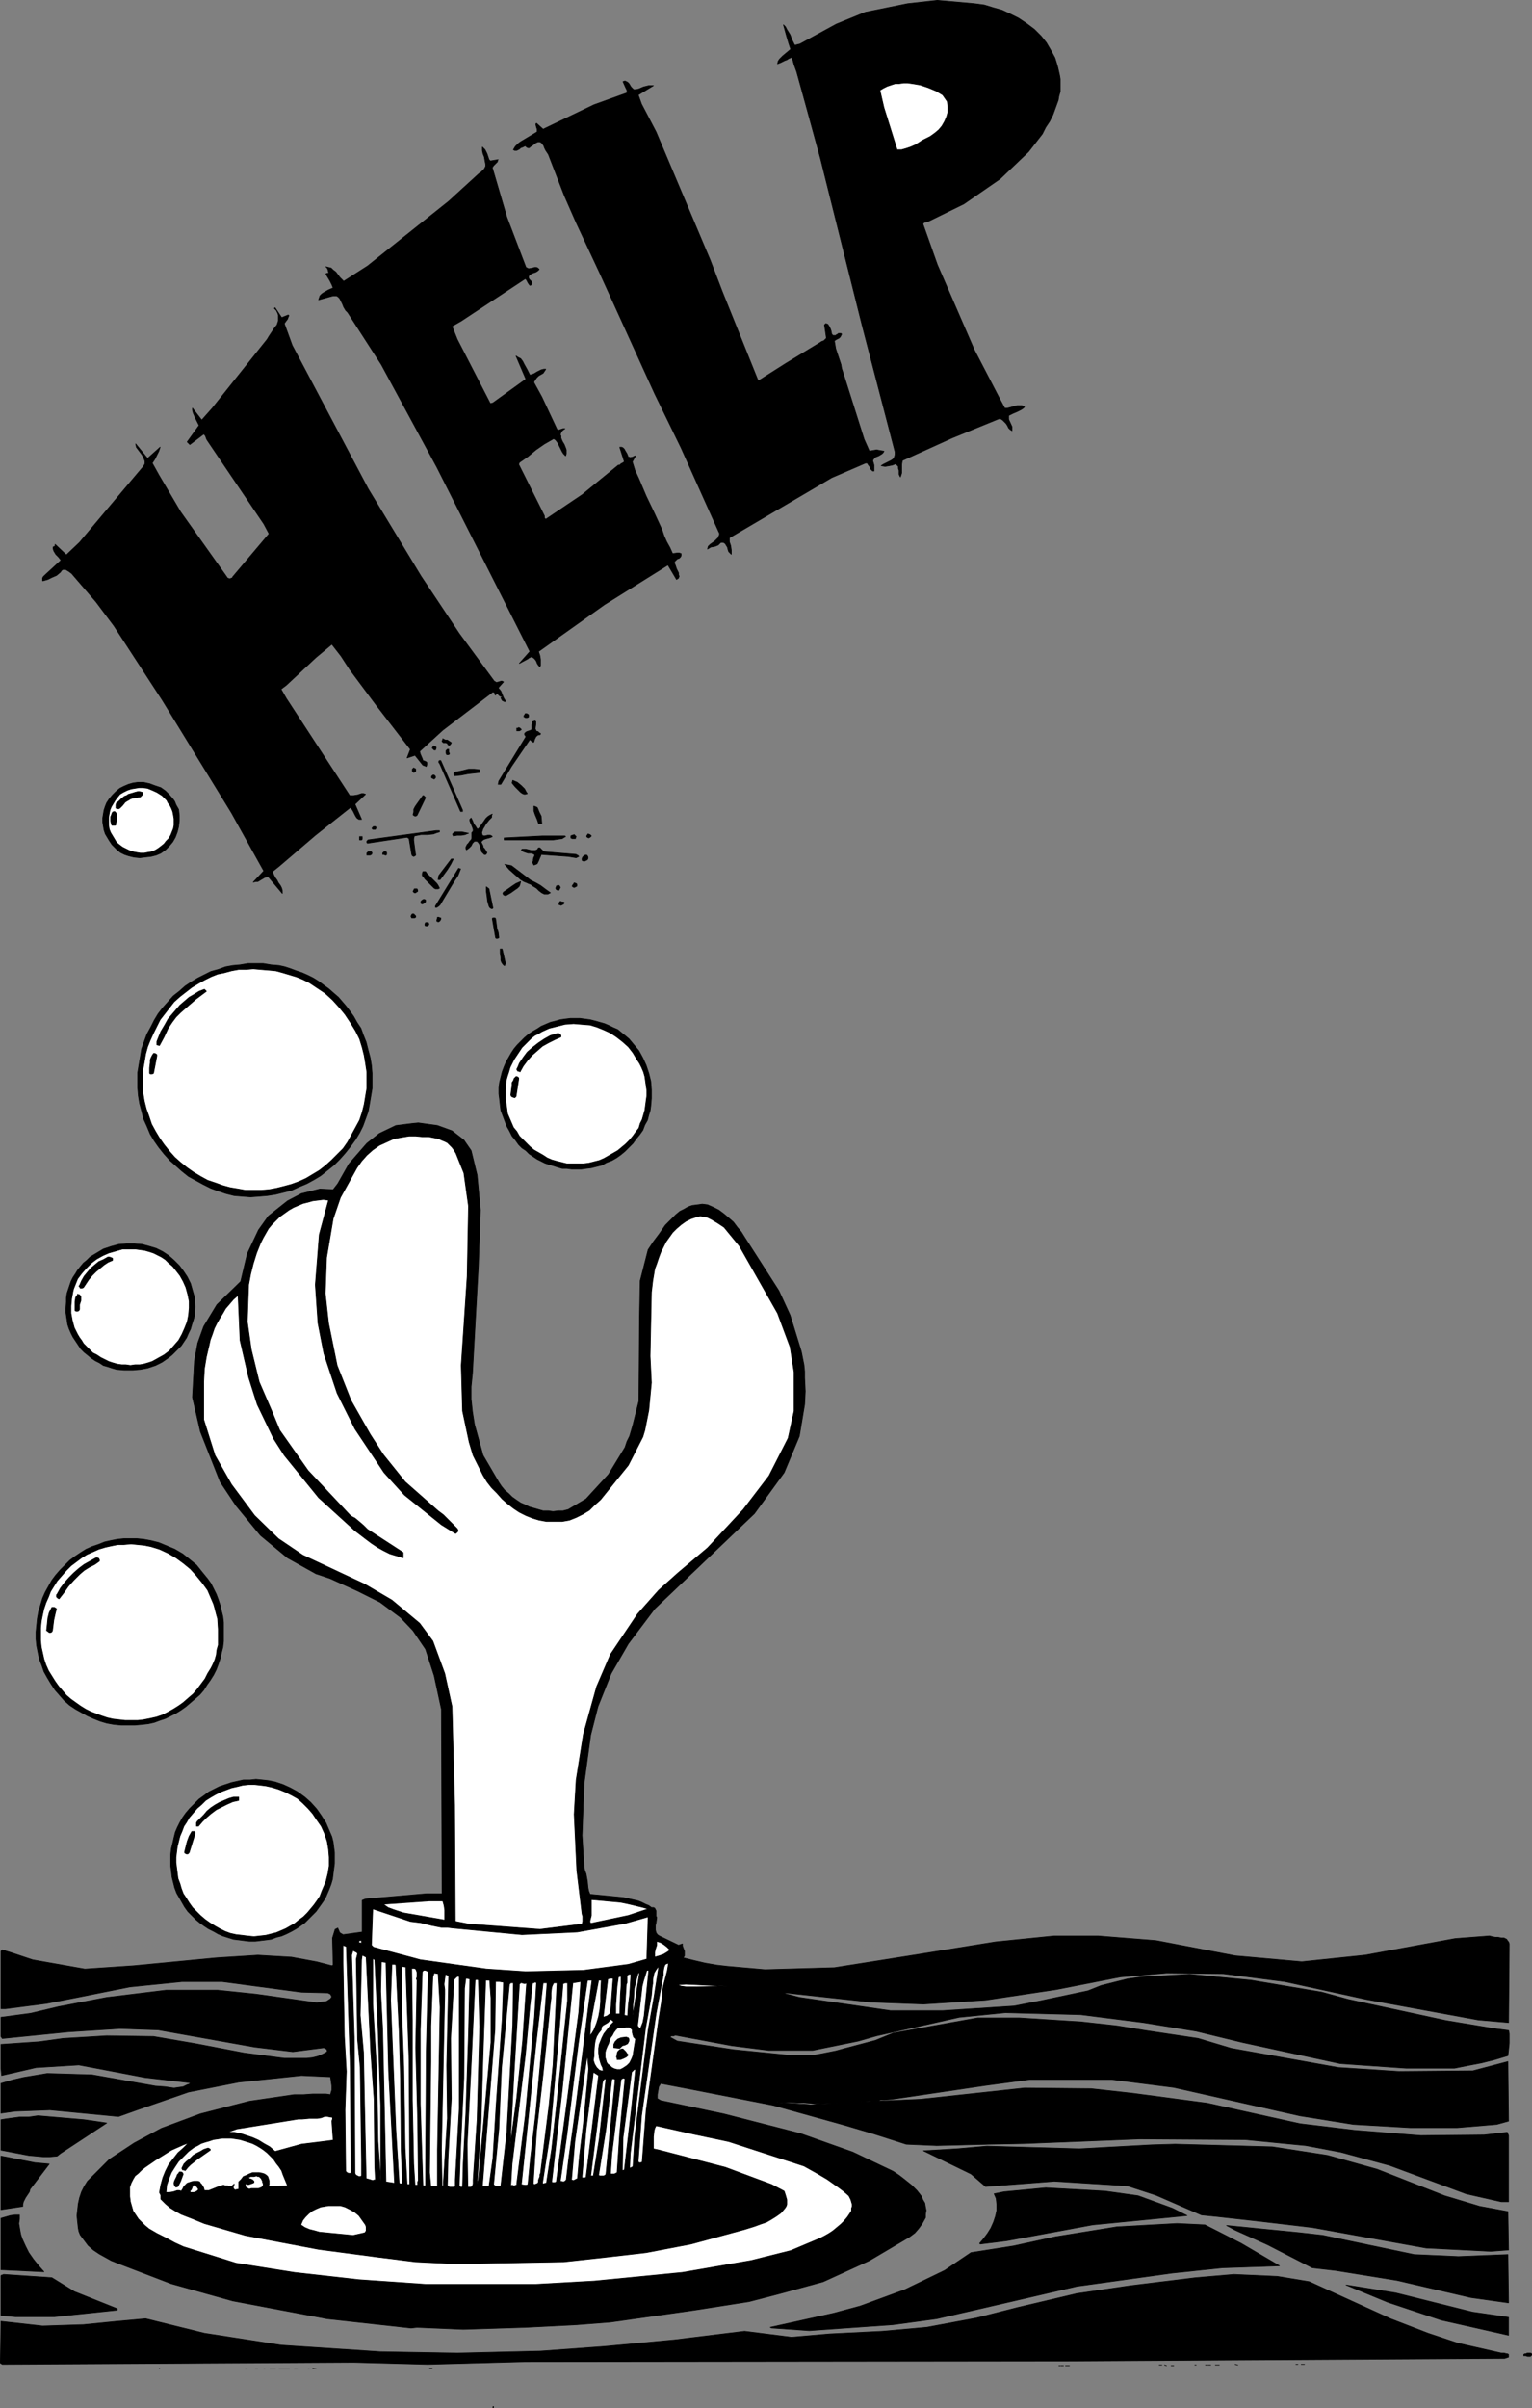 <?xml version="1.0" encoding="UTF-8" standalone="no"?>
<svg
   version="1.0"
   width="99.169mm"
   height="155.754mm"
   id="svg168"
   sodipodi:docname="Help.wmf"
   xmlns:inkscape="http://www.inkscape.org/namespaces/inkscape"
   xmlns:sodipodi="http://sodipodi.sourceforge.net/DTD/sodipodi-0.dtd"
   xmlns="http://www.w3.org/2000/svg"
   xmlns:svg="http://www.w3.org/2000/svg">
  <rect width="100%" height="100%" fill="#808080" stroke="none"/>
  <sodipodi:namedview
     id="namedview168"
     pagecolor="#ffffff"
     bordercolor="#000000"
     borderopacity="0.25"
     inkscape:showpageshadow="2"
     inkscape:pageopacity="0.0"
     inkscape:pagecheckerboard="0"
     inkscape:deskcolor="#d1d1d1"
     inkscape:document-units="mm" />
  <defs
     id="defs1">
    <pattern
       id="WMFhbasepattern"
       patternUnits="userSpaceOnUse"
       width="6"
       height="6"
       x="0"
       y="0" />
  </defs>
  <path
     style="fill:#000000;fill-opacity:1;fill-rule:evenodd;stroke:#000000;stroke-width:0.162px;stroke-linecap:round;stroke-linejoin:round;stroke-miterlimit:4;stroke-dasharray:none;stroke-opacity:1"
     d="m 238.377,0.889 2.423,0.323 2.1,0.646 2.262,0.646 2.1,0.97 1.939,0.97 1.939,1.293 1.939,1.454 1.616,1.616 1.292,1.616 1.131,1.939 0.969,1.778 0.646,2.101 0.485,2.101 0.162,0.97 v 0.97 1.131 0.97 l -0.323,1.131 -0.162,0.97 -0.646,1.778 -0.646,1.778 -0.808,1.616 -0.969,1.454 -0.808,1.616 -1.131,1.454 -1.131,1.454 -1.131,1.454 -6.947,6.625 -8.886,6.14 -8.239,4.04 -0.323,0.162 -0.485,0.162 -0.646,0.162 -0.323,0.323 3.554,10.019 9.047,20.845 6.301,12.119 1.131,2.101 h 0.646 l 0.646,-0.162 1.131,-0.323 0.646,-0.162 h 0.485 0.646 l 0.646,0.323 -0.323,0.323 -0.485,0.323 -0.969,0.485 -1.131,0.485 -0.969,0.485 v 0.485 0.485 l 0.808,1.778 v 0.646 0.323 l -0.485,-0.323 -0.323,-0.323 -0.323,-0.646 -0.323,-0.485 -0.485,-0.485 -0.323,-0.323 -0.485,-0.323 h -0.485 l -11.471,4.686 -12.117,5.494 -0.162,0.97 v 1.131 0.97 l -0.323,0.97 -0.162,-0.323 -0.162,-0.323 v -0.97 l -0.162,-0.485 v -0.485 l -0.323,-0.323 -0.323,-0.323 -0.808,0.323 -0.808,0.162 -0.969,0.162 -0.969,-0.162 0.485,-0.323 0.646,-0.323 1.292,-0.646 0.485,-0.323 0.323,-0.485 0.162,-0.646 v -0.323 -0.323 l -8.078,-31.025 -10.178,-40.721 -3.231,-11.796 -2.585,-9.372 -0.646,-1.778 -0.485,-1.778 -0.808,0.323 -0.485,0.323 -0.485,0.162 -0.969,0.485 -0.808,0.323 0.162,-0.646 0.323,-0.485 0.808,-0.808 0.969,-0.808 0.969,-0.808 -0.485,-1.454 -0.485,-1.616 -0.808,-2.909 0.485,0.485 0.323,0.646 0.808,1.293 0.485,1.293 0.646,1.293 1.292,-0.323 8.886,-4.848 7.109,-2.909 10.34,-2.101 7.27,-0.808 z"
     id="path1" />
  <path
     style="fill:#000000;fill-opacity:1;fill-rule:evenodd;stroke:#000000;stroke-width:0.162px;stroke-linecap:round;stroke-linejoin:round;stroke-miterlimit:4;stroke-dasharray:none;stroke-opacity:1"
     d="m 155.014,21.896 h 0.646 l 0.646,-0.162 1.131,-0.485 1.292,-0.323 h 0.485 0.646 l -3.716,2.262 0.808,2.262 3.554,6.787 13.248,31.349 2.908,7.595 8.724,21.653 0.323,0.162 6.624,-4.201 8.239,-5.009 0.485,-0.323 0.485,-0.162 0.323,-0.323 0.323,-0.323 -0.485,-3.232 0.162,-0.162 0.162,-0.162 0.485,0.162 0.323,0.485 0.162,0.323 0.162,0.323 0.162,0.485 0.162,0.808 0.323,0.323 h 0.323 0.323 l 0.162,-0.162 0.323,-0.162 0.162,-0.162 h 0.323 0.323 l 0.162,0.162 -0.162,0.323 -0.162,0.323 -0.323,0.323 -0.646,0.323 -0.485,0.323 0.162,0.97 0.162,0.97 0.646,1.939 0.646,1.939 0.162,0.97 0.323,0.97 5.17,16.321 1.292,2.909 0.808,-0.162 0.969,-0.162 0.808,0.162 0.969,0.162 -0.162,0.323 -0.323,0.323 -0.808,0.485 -0.808,0.323 -0.323,0.323 -0.323,0.485 0.323,1.131 v 0.646 0.808 h -0.323 l -0.323,-0.323 -0.162,-0.162 -0.162,-0.485 -0.485,-0.646 -0.162,-0.323 h -0.485 l -8.239,3.555 -25.041,14.705 v 0.97 l 0.323,0.97 0.162,1.131 v 0.485 0.485 l -0.323,-0.323 -0.323,-0.323 -0.162,-0.485 -0.162,-0.646 -0.323,-0.485 -0.162,-0.323 -0.485,-0.323 h -0.323 -0.323 l -0.323,0.323 -0.323,0.323 -0.808,0.323 -0.969,0.162 -0.808,0.485 0.162,-0.646 0.485,-0.485 1.131,-0.808 0.485,-0.485 0.485,-0.485 v -0.323 l 0.162,-0.162 v -0.485 l -0.162,-0.323 -9.209,-20.522 -6.462,-13.25 -13.248,-29.086 -5.978,-12.766 -2.908,-6.625 -3.877,-10.019 -0.323,-0.485 -0.323,-0.485 -0.323,-0.646 -0.162,-0.485 -0.323,-0.485 -0.323,-0.323 -0.323,-0.162 h -0.485 l -0.323,0.162 -0.323,0.162 -0.808,0.646 -0.323,0.162 -0.323,0.323 h -0.323 l -0.323,-0.162 -0.162,-0.162 -0.162,-0.162 -0.323,0.162 -0.323,0.162 -0.485,0.162 -0.323,0.323 -0.323,0.162 -0.323,0.162 h -0.485 l -0.323,-0.162 0.485,-0.808 0.646,-0.646 0.646,-0.485 0.808,-0.485 0.808,-0.485 0.808,-0.485 0.808,-0.485 0.808,-0.485 v -0.646 l -0.162,-0.485 -0.162,-0.646 v -0.162 l 0.162,-0.162 1.616,1.454 12.44,-5.979 8.078,-2.909 V 22.38 22.057 l -0.323,-0.646 -0.646,-1.454 0.485,-0.162 0.323,0.162 0.323,0.162 0.323,0.323 0.485,0.808 0.323,0.323 z"
     id="path2" />
  <path
     style="fill:#ffffff;fill-opacity:1;fill-rule:evenodd;stroke:#000000;stroke-width:0.162px;stroke-linecap:round;stroke-linejoin:round;stroke-miterlimit:4;stroke-dasharray:none;stroke-opacity:1"
     d="m 231.753,24.804 0.162,1.293 v 1.293 l -0.323,1.131 -0.485,1.131 -0.646,1.131 -0.808,0.97 -0.969,0.808 -1.131,0.808 -1.939,0.97 -0.969,0.646 -0.808,0.485 -1.131,0.485 -0.969,0.323 -1.131,0.323 h -1.131 l -3.231,-10.342 -0.969,-4.201 0.808,-0.485 0.969,-0.485 0.969,-0.323 0.969,-0.323 h 0.969 l 1.131,-0.162 h 0.969 l 1.131,0.162 1.939,0.323 1.939,0.646 1.939,0.808 1.616,0.97 z"
     id="path3" />
  <path
     style="fill:#000000;fill-opacity:1;fill-rule:evenodd;stroke:#000000;stroke-width:0.162px;stroke-linecap:round;stroke-linejoin:round;stroke-miterlimit:4;stroke-dasharray:none;stroke-opacity:1"
     d="m 119.956,39.347 1.939,-0.323 -0.162,0.162 v 0.323 l -0.485,0.485 -0.323,0.323 -0.162,0.162 -0.323,0.485 3.554,12.119 4.685,12.281 0.323,0.162 0.323,0.162 0.969,-0.162 0.485,-0.162 h 0.485 l 0.323,0.162 0.323,0.323 -0.323,0.323 -0.485,0.323 -0.485,0.162 -0.485,0.162 -0.485,0.323 -0.323,0.323 v 0.162 0.323 l 0.162,0.323 0.323,0.323 0.162,0.162 0.162,0.323 v 0.323 l -0.323,0.323 h -0.162 l -0.162,-0.162 -0.323,-0.485 -0.323,-0.646 -0.162,-0.162 -0.162,-0.162 -15.671,10.342 -2.262,1.293 1.292,3.232 8.078,15.674 0.646,-0.162 8.078,-5.817 -2.423,-5.656 0.485,0.323 0.646,0.323 0.485,0.646 0.323,0.646 0.808,1.454 0.323,0.646 0.323,0.646 0.485,-0.162 0.485,-0.162 0.808,-0.485 0.969,-0.485 0.646,-0.162 h 0.485 l -0.323,0.485 -0.323,0.485 -1.131,0.646 -0.485,0.485 -0.323,0.485 -0.323,0.485 v 0.162 l 0.162,0.323 1.777,3.232 3.716,7.918 0.323,0.162 h 0.162 l 0.485,-0.162 0.485,-0.162 h 0.485 l -0.485,0.323 -0.323,0.323 -0.162,0.323 -0.162,0.485 0.162,0.323 v 0.485 l 0.323,0.808 0.485,0.808 0.323,0.808 0.162,0.485 v 0.485 0.485 l -0.162,0.485 -0.485,-0.485 -0.323,-0.485 -1.131,-2.262 -0.485,-0.646 -0.485,-0.323 -2.262,1.293 -2.1,1.454 -1.939,1.616 -2.1,1.454 -0.162,0.485 6.301,12.604 v 0.323 0.162 l 0.323,0.323 8.886,-5.979 8.886,-7.272 h 0.323 l 0.323,-0.323 0.323,-0.162 0.485,-0.323 -1.131,-3.555 h 0.485 l 0.323,0.162 0.323,0.323 0.162,0.323 0.485,0.808 0.323,0.808 h 0.323 l 0.162,0.162 0.323,-0.162 h 0.323 l 0.162,-0.162 0.485,-0.162 -0.808,1.454 0.646,2.101 0.969,2.101 1.777,4.201 1.939,4.04 1.939,4.201 0.485,1.454 0.646,1.454 0.808,1.454 0.646,1.454 1.131,-0.162 h 0.485 l 0.485,0.162 v 0.162 0.323 l -0.162,0.323 -0.323,0.323 -0.485,0.162 -0.323,0.323 -0.323,0.323 v 0.323 0.162 l 0.162,0.323 0.162,0.485 0.162,0.485 0.485,0.97 v 0.485 l 0.162,0.323 -0.162,0.485 -0.485,0.323 -2.1,-3.555 -15.509,9.695 -16.156,11.473 0.323,0.97 0.162,0.97 v 0.97 0.485 l -0.162,0.323 -0.323,-0.323 -0.323,-0.485 -0.162,-0.485 -0.323,-0.485 -0.323,-0.323 -0.485,-0.323 h -0.162 l -0.323,0.162 -0.323,0.162 -0.162,0.162 -2.1,1.131 2.585,-2.909 L 106.87,114.164 93.299,89.117 85.06,76.352 84.575,75.867 84.09,75.059 83.767,74.251 83.444,73.605 83.121,72.958 82.798,72.635 82.636,72.474 82.313,72.312 h -0.485 -0.323 l -0.646,0.162 -2.908,0.808 0.162,-0.485 0.162,-0.485 0.485,-0.485 0.485,-0.323 1.131,-0.646 1.131,-0.485 -0.323,-0.808 -0.485,-0.97 -0.485,-0.808 -0.485,-0.808 0.162,-0.162 h 0.162 0.323 v -0.323 l -0.162,-0.646 -0.162,-0.323 -0.323,-0.323 0.646,0.162 0.646,0.162 0.485,0.485 0.646,0.485 0.485,0.646 0.485,0.646 0.485,0.485 0.485,0.485 5.816,-3.717 19.871,-15.836 7.432,-6.787 0.485,-0.323 0.485,-0.485 0.323,-0.323 0.162,-0.323 0.162,-0.323 v -0.485 l -0.162,-0.808 -0.162,-0.97 -0.323,-0.808 -0.162,-0.808 v -0.808 l 0.323,0.323 0.323,0.323 0.485,0.97 0.162,0.485 0.323,0.97 z"
     id="path4" />
  <path
     style="fill:#000000;fill-opacity:1;fill-rule:evenodd;stroke:#000000;stroke-width:0.162px;stroke-linecap:round;stroke-linejoin:round;stroke-miterlimit:4;stroke-dasharray:none;stroke-opacity:1"
     d="m 70.52,76.998 0.162,0.162 -0.162,0.323 -0.162,0.485 -0.485,0.646 -0.323,0.485 1.939,5.333 18.579,35.065 12.925,21.33 9.37,14.058 8.563,11.635 0.323,0.162 0.162,0.162 0.646,-0.162 0.485,-0.162 h 0.323 l 0.323,0.162 -1.292,1.454 0.646,0.808 0.323,0.808 0.323,0.808 0.485,0.808 -0.162,0.162 -0.323,-0.162 -0.323,-0.162 -0.323,-0.646 0.323,-0.162 v -0.162 h -0.323 l -0.323,-0.162 -0.323,-0.323 -0.323,-0.323 -0.162,0.162 -0.162,0.323 -0.162,-0.162 v -0.323 l -0.162,-0.162 -0.323,-0.162 -12.278,9.372 -5.654,5.171 0.162,0.646 0.485,1.131 0.162,0.485 0.485,0.162 0.323,0.162 0.162,0.162 v 0.485 l -0.162,0.485 -0.323,-0.162 -0.485,-0.162 -0.646,-0.808 -0.646,-0.808 -0.646,-0.808 -1.939,0.646 0.808,-2.101 -8.239,-10.665 -6.624,-8.888 -2.1,-3.232 -1.131,-1.454 -1.131,-1.454 -3.877,3.232 -7.27,6.787 -1.292,0.97 1.292,2.262 15.509,23.754 h 0.485 0.485 l 0.969,-0.162 0.969,-0.323 h 0.485 l 0.485,0.162 -2.585,2.424 1.616,3.717 h -0.646 l -0.485,-0.323 -0.323,-0.485 -0.162,-0.323 -0.485,-0.97 -0.323,-0.485 -0.323,-0.323 -8.563,6.787 -8.886,7.595 -1.616,1.293 0.323,0.808 0.323,0.646 0.485,0.646 0.323,0.646 0.485,0.646 0.323,0.646 0.162,0.646 v 0.646 l -3.393,-4.04 h -0.485 l -0.485,0.162 -0.808,0.485 -0.808,0.485 h -0.485 l -0.646,0.162 2.585,-2.747 -7.916,-14.22 -16.963,-27.632 -11.794,-18.098 -4.362,-5.817 -5.978,-6.948 -0.646,-0.485 -0.808,-0.485 h -0.323 -0.323 l -0.323,0.162 -0.323,0.485 -0.969,0.808 -1.131,0.485 -0.969,0.485 -1.131,0.323 h -0.162 v -0.162 -0.485 l 0.162,-0.323 0.323,-0.323 4.039,-3.717 -0.646,-0.808 -0.646,-0.646 -0.485,-0.808 -0.162,-0.485 v -0.485 l 0.323,-0.162 h 0.162 v -0.162 -0.323 l 2.746,2.585 3.231,-3.07 8.563,-10.18 6.947,-8.241 0.323,-0.485 0.162,-0.323 v -0.323 -0.323 l -0.323,-0.808 -0.323,-0.646 -0.485,-0.646 -0.485,-0.646 -0.485,-0.646 -0.162,-0.808 2.908,3.555 3.07,-2.747 -0.323,0.97 -0.485,0.97 -0.485,0.97 -0.646,0.97 1.616,2.909 5.331,9.049 11.147,15.674 0.323,0.485 0.485,0.162 h 0.162 l 0.323,-0.162 h 0.162 l 0.162,-0.323 8.886,-10.503 -1.292,-2.424 -13.894,-20.522 -0.162,-0.323 -0.162,-0.485 -0.162,-0.323 -0.323,-0.323 -3.393,2.585 -0.646,-0.646 2.908,-4.04 -0.485,-0.97 -0.485,-0.97 -0.485,-1.131 -0.162,-0.646 v -0.485 l 2.262,2.909 2.585,-2.909 13.409,-16.805 0.485,-0.808 0.646,-0.97 0.646,-0.97 0.646,-0.808 0.323,-0.97 V 77.968 77.483 76.998 l -0.162,-0.485 -0.323,-0.646 -0.485,-0.485 0.162,-0.162 1.616,2.424 z"
     id="path5" />
  <path
     style="fill:#000000;fill-opacity:1;fill-rule:evenodd;stroke:#000000;stroke-width:0.162px;stroke-linecap:round;stroke-linejoin:round;stroke-miterlimit:4;stroke-dasharray:none;stroke-opacity:1"
     d="m 129.326,174.922 v 0.323 l -0.323,0.162 h -0.485 l -0.162,-0.162 h -0.162 v -0.323 l 0.162,-0.162 0.162,-0.323 h 0.323 l 0.323,0.162 0.162,0.162 z"
     id="path6" />
  <path
     style="fill:#000000;fill-opacity:1;fill-rule:evenodd;stroke:#000000;stroke-width:0.162px;stroke-linecap:round;stroke-linejoin:round;stroke-miterlimit:4;stroke-dasharray:none;stroke-opacity:1"
     d="m 131.103,176.377 v 0.646 l -0.162,1.131 0.162,0.323 0.162,0.323 h 0.323 l 0.323,0.323 0.323,0.162 v 0.162 l -0.162,0.162 h -0.323 l -0.323,0.162 -0.323,0.323 -0.323,0.646 -0.162,0.646 h -0.162 -0.162 l -0.162,-0.162 -0.162,-0.162 -0.162,-0.162 -0.162,-0.162 -4.524,6.625 -2.585,4.363 h -0.646 l 0.162,-0.808 6.624,-10.827 -0.162,-0.323 -0.162,-0.162 v -0.162 -0.162 l 0.323,-0.323 0.323,-0.162 0.969,-0.323 0.162,-0.323 v -0.162 -0.323 -0.485 l 0.162,-0.485 v -0.323 h 0.323 l 0.162,-0.162 z"
     id="path7" />
  <path
     style="fill:#000000;fill-opacity:1;fill-rule:evenodd;stroke:#000000;stroke-width:0.162px;stroke-linecap:round;stroke-linejoin:round;stroke-miterlimit:4;stroke-dasharray:none;stroke-opacity:1"
     d="m 127.549,178.316 -0.162,0.162 -0.323,0.162 h -0.323 -0.323 v -0.323 -0.323 h 0.323 l 0.162,-0.162 0.323,0.162 z"
     id="path8" />
  <path
     style="fill:#000000;fill-opacity:1;fill-rule:evenodd;stroke:#000000;stroke-width:0.162px;stroke-linecap:round;stroke-linejoin:round;stroke-miterlimit:4;stroke-dasharray:none;stroke-opacity:1"
     d="m 110.424,181.548 -0.162,0.323 -0.162,0.162 -0.162,0.162 -0.323,-0.162 -0.162,-0.323 -0.323,-0.162 h -0.323 -0.323 l -0.162,-0.162 -0.162,-0.162 v -0.162 l 0.162,-0.162 v -0.323 l 0.646,0.323 h 0.485 l 0.485,0.323 z"
     id="path9" />
  <path
     style="fill:#000000;fill-opacity:1;fill-rule:evenodd;stroke:#000000;stroke-width:0.162px;stroke-linecap:round;stroke-linejoin:round;stroke-miterlimit:4;stroke-dasharray:none;stroke-opacity:1"
     d="m 106.708,182.84 -0.162,0.485 h -0.323 l -0.162,-0.162 -0.162,-0.162 -0.162,-0.162 0.162,-0.162 v -0.162 l 0.162,-0.162 h 0.162 l 0.323,0.162 0.162,0.162 z"
     id="path10" />
  <path
     style="fill:#000000;fill-opacity:1;fill-rule:evenodd;stroke:#000000;stroke-width:0.162px;stroke-linecap:round;stroke-linejoin:round;stroke-miterlimit:4;stroke-dasharray:none;stroke-opacity:1"
     d="m 109.939,184.133 v 0.162 l -0.162,0.162 h -0.485 l -0.162,-0.323 v -0.323 -0.323 l 0.323,-0.323 h 0.162 0.162 v 0.323 0.323 z"
     id="path11" />
  <path
     style="fill:#000000;fill-opacity:1;fill-rule:evenodd;stroke:#000000;stroke-width:0.162px;stroke-linecap:round;stroke-linejoin:round;stroke-miterlimit:4;stroke-dasharray:none;stroke-opacity:1"
     d="m 113.171,198.03 v 0.323 h -0.485 l -5.008,-11.473 -0.162,-0.323 -0.162,-0.162 v -0.323 l 0.162,-0.162 h 0.323 z"
     id="path12" />
  <path
     style="fill:#000000;fill-opacity:1;fill-rule:evenodd;stroke:#000000;stroke-width:0.162px;stroke-linecap:round;stroke-linejoin:round;stroke-miterlimit:4;stroke-dasharray:none;stroke-opacity:1"
     d="m 101.7,188.334 v 0.162 l -0.162,0.162 -0.323,0.162 -0.162,-0.162 -0.162,-0.162 v -0.323 -0.162 l 0.323,-0.323 0.162,0.162 h 0.162 l 0.162,0.162 z"
     id="path13" />
  <path
     style="fill:#000000;fill-opacity:1;fill-rule:evenodd;stroke:#000000;stroke-width:0.162px;stroke-linecap:round;stroke-linejoin:round;stroke-miterlimit:4;stroke-dasharray:none;stroke-opacity:1"
     d="m 117.371,188.819 -1.454,0.162 -1.454,0.162 -1.616,0.323 -1.616,0.162 -0.162,-0.323 v -0.162 -0.162 l 0.162,-0.162 0.323,-0.162 h 0.323 l 1.454,-0.323 1.292,-0.323 h 1.454 l 1.292,0.162 z"
     id="path14" />
  <path
     style="fill:#000000;fill-opacity:1;fill-rule:evenodd;stroke:#000000;stroke-width:0.162px;stroke-linecap:round;stroke-linejoin:round;stroke-miterlimit:4;stroke-dasharray:none;stroke-opacity:1"
     d="m 106.385,190.274 -0.162,0.162 -0.323,-0.162 -0.323,-0.162 v -0.323 l 0.162,-0.162 0.162,-0.162 h 0.162 0.162 l 0.162,0.162 0.162,0.162 v 0.323 z"
     id="path15" />
  <path
     style="fill:#000000;fill-opacity:1;fill-rule:evenodd;stroke:#000000;stroke-width:0.162px;stroke-linecap:round;stroke-linejoin:round;stroke-miterlimit:4;stroke-dasharray:none;stroke-opacity:1"
     d="m 129.003,193.99 -0.646,0.162 -0.485,-0.162 -0.485,-0.323 -0.323,-0.323 -0.969,-0.97 -0.808,-0.97 0.162,-0.646 1.131,0.485 0.969,0.808 0.808,0.808 0.323,0.646 z"
     id="path16" />
  <path
     style="fill:#000000;fill-opacity:1;fill-rule:evenodd;stroke:#000000;stroke-width:0.162px;stroke-linecap:round;stroke-linejoin:round;stroke-miterlimit:4;stroke-dasharray:none;stroke-opacity:1"
     d="m 43.055,196.737 0.646,1.131 0.162,1.454 v 1.293 l -0.162,1.454 -0.323,1.293 -0.485,1.293 -0.646,1.131 -0.808,0.97 -0.969,0.97 -1.131,0.808 -1.131,0.485 -1.292,0.323 -1.454,0.162 -1.292,0.162 -1.454,-0.162 -1.292,-0.323 -0.969,-0.323 -0.969,-0.485 -0.808,-0.646 -0.646,-0.646 -0.646,-0.646 -0.646,-0.97 -0.485,-0.808 -0.485,-0.808 -0.323,-0.97 -0.162,-0.97 -0.162,-0.97 v -0.97 l 0.162,-0.97 0.162,-0.97 0.323,-0.97 0.323,-0.808 0.646,-0.97 0.808,-0.97 0.808,-0.808 0.969,-0.808 0.969,-0.485 1.131,-0.485 1.131,-0.323 1.131,-0.162 h 1.454 l 1.454,0.323 1.292,0.485 1.454,0.485 1.131,0.808 0.969,0.97 0.969,1.131 0.323,0.485 z"
     id="path17" />
  <path
     style="fill:#ffffff;fill-opacity:1;fill-rule:evenodd;stroke:#000000;stroke-width:0.162px;stroke-linecap:round;stroke-linejoin:round;stroke-miterlimit:4;stroke-dasharray:none;stroke-opacity:1"
     d="m 41.601,196.899 0.323,0.646 0.323,0.808 0.162,0.808 0.162,0.97 v 0.808 0.808 l -0.162,0.808 -0.323,0.808 -0.323,0.808 -0.485,0.808 -0.646,0.646 -0.485,0.646 -0.808,0.646 -0.646,0.485 -0.808,0.485 -0.808,0.323 -0.969,0.162 -0.808,0.162 h -0.969 l -0.969,-0.162 -0.808,-0.162 -0.969,-0.323 -1.616,-0.808 -0.646,-0.485 -0.808,-0.646 -0.485,-0.808 -0.485,-0.808 -0.485,-0.808 -0.323,-0.808 -0.162,-0.97 v -0.97 -0.97 l 0.162,-0.97 0.162,-0.808 0.323,-0.808 0.485,-0.808 0.485,-0.808 0.485,-0.646 0.646,-0.808 0.808,-0.485 0.969,-0.485 0.969,-0.323 0.969,-0.162 0.969,-0.162 h 0.969 l 1.131,0.162 0.808,0.323 1.454,0.646 1.292,0.808 0.485,0.485 0.646,0.646 0.323,0.646 z"
     id="path18" />
  <path
     style="fill:#000000;fill-opacity:1;fill-rule:evenodd;stroke:#000000;stroke-width:0.162px;stroke-linecap:round;stroke-linejoin:round;stroke-miterlimit:4;stroke-dasharray:none;stroke-opacity:1"
     d="m 34.977,194.152 -0.323,0.323 -0.323,0.323 -0.969,0.162 -0.969,0.162 -0.485,0.162 -0.485,0.323 -0.323,0.162 -0.485,0.323 -0.646,0.808 -0.323,0.323 -0.323,0.323 -0.323,0.162 -0.646,-0.162 v -0.485 -0.323 l 0.162,-0.485 0.485,-0.323 0.646,-0.646 0.808,-0.646 0.485,-0.162 0.485,-0.323 1.131,-0.323 0.485,-0.162 0.646,-0.162 h 0.485 l 0.646,0.162 z"
     id="path19" />
  <path
     style="fill:#000000;fill-opacity:1;fill-rule:evenodd;stroke:#000000;stroke-width:0.162px;stroke-linecap:round;stroke-linejoin:round;stroke-miterlimit:4;stroke-dasharray:none;stroke-opacity:1"
     d="m 104.123,194.96 -2.1,4.363 -0.323,0.162 h -0.162 l -0.323,-0.162 -0.162,-0.162 0.162,-0.646 v -0.646 l 0.323,-0.646 0.323,-0.485 0.808,-1.131 0.808,-1.131 h 0.162 l 0.162,0.162 z"
     id="path20" />
  <path
     style="fill:#000000;fill-opacity:1;fill-rule:evenodd;stroke:#000000;stroke-width:0.162px;stroke-linecap:round;stroke-linejoin:round;stroke-miterlimit:4;stroke-dasharray:none;stroke-opacity:1"
     d="m 132.396,199.484 0.162,1.778 h -0.808 l -0.323,-0.97 -0.485,-1.131 -0.323,-0.97 v -0.485 -0.646 l 0.485,0.162 0.323,0.162 0.162,0.323 0.323,0.808 0.162,0.323 z"
     id="path21" />
  <path
     style="fill:#000000;fill-opacity:1;fill-rule:evenodd;stroke:#000000;stroke-width:0.162px;stroke-linecap:round;stroke-linejoin:round;stroke-miterlimit:4;stroke-dasharray:none;stroke-opacity:1"
     d="m 28.353,201.585 -0.162,0.162 h -0.485 -0.323 l -0.162,-0.323 -0.162,-0.808 v -0.97 l 0.162,-0.323 0.162,-0.485 0.162,-0.323 0.485,-0.162 0.323,0.323 0.162,0.323 v 0.323 0.485 0.97 l -0.162,0.323 z"
     id="path22" />
  <path
     style="fill:#000000;fill-opacity:1;fill-rule:evenodd;stroke:#000000;stroke-width:0.162px;stroke-linecap:round;stroke-linejoin:round;stroke-miterlimit:4;stroke-dasharray:none;stroke-opacity:1"
     d="m 120.441,198.999 -0.162,0.323 v 0.485 l -0.646,0.646 -0.646,0.808 -0.323,0.485 -0.162,0.323 -0.323,0.485 -0.162,0.485 -0.162,0.485 0.162,0.646 0.323,0.162 h 0.323 l 0.646,-0.162 h 0.646 l 0.323,0.162 0.162,0.162 -0.323,0.162 -0.485,0.162 -0.646,0.162 -0.485,0.162 -0.323,0.162 -0.323,0.323 -0.162,0.162 0.162,0.323 0.162,0.323 0.162,0.323 v 0.323 l 0.323,0.323 0.323,0.485 0.162,0.323 0.162,0.162 -0.162,0.323 -0.162,0.162 h -0.323 l -0.323,-0.323 -0.323,-0.323 -0.162,-0.646 -0.162,-0.485 -0.162,-0.646 -0.323,-0.485 -0.323,-0.323 h -0.323 -0.323 l -0.485,0.485 -0.323,0.646 -0.485,0.485 -0.646,0.485 -0.162,-0.323 V 207.079 l 0.162,-0.323 0.162,-0.323 0.323,-0.323 0.323,-0.485 0.323,-0.323 0.162,-0.323 v -0.323 -0.646 -0.485 l 0.162,-0.162 0.162,-0.162 v -0.485 l -0.162,-0.485 -0.323,-0.808 -0.162,-0.323 -0.162,-0.485 v -0.323 l 0.323,-0.323 0.162,0.323 0.162,0.323 0.323,0.808 0.485,0.646 0.162,0.323 0.323,0.323 0.485,-0.485 0.323,-0.485 0.808,-1.131 0.323,-0.485 0.485,-0.485 0.485,-0.323 z"
     id="path23" />
  <path
     style="fill:#000000;fill-opacity:1;fill-rule:evenodd;stroke:#000000;stroke-width:0.162px;stroke-linecap:round;stroke-linejoin:round;stroke-miterlimit:4;stroke-dasharray:none;stroke-opacity:1"
     d="m 92.007,202.231 v 0.162 l -0.162,0.323 h -0.162 -0.323 -0.162 l -0.162,-0.162 v -0.162 l 0.162,-0.162 0.162,-0.162 h 0.323 0.162 z"
     id="path24" />
  <path
     style="fill:#000000;fill-opacity:1;fill-rule:evenodd;stroke:#000000;stroke-width:0.162px;stroke-linecap:round;stroke-linejoin:round;stroke-miterlimit:4;stroke-dasharray:none;stroke-opacity:1"
     d="m 107.516,203.362 -0.646,0.162 -0.808,0.323 -1.454,0.162 h -0.808 -0.808 l -0.808,0.162 -0.808,0.162 -0.162,0.646 v 0.485 l 0.323,2.424 0.162,1.131 -0.162,0.162 -0.323,0.162 -0.323,-0.162 -0.162,-0.323 -0.646,-3.878 -0.485,-0.323 -9.693,1.454 -0.162,-0.162 v -0.323 l 0.162,-0.162 0.162,-0.162 16.64,-2.262 h 0.646 0.162 z"
     id="path25" />
  <path
     style="fill:#000000;fill-opacity:1;fill-rule:evenodd;stroke:#000000;stroke-width:0.162px;stroke-linecap:round;stroke-linejoin:round;stroke-miterlimit:4;stroke-dasharray:none;stroke-opacity:1"
     d="m 114.625,203.686 -0.485,0.162 -0.323,0.162 -0.969,0.162 h -0.969 l -0.969,0.162 -0.162,-0.323 v -0.162 l 0.162,-0.162 0.162,-0.162 0.323,-0.162 h 0.808 0.808 l 0.808,0.162 z"
     id="path26" />
  <path
     style="fill:#000000;fill-opacity:1;fill-rule:evenodd;stroke:#000000;stroke-width:0.162px;stroke-linecap:round;stroke-linejoin:round;stroke-miterlimit:4;stroke-dasharray:none;stroke-opacity:1"
     d="m 144.674,204.332 -0.162,0.162 -0.162,0.162 -0.323,0.162 -0.323,-0.162 -0.162,-0.162 v -0.162 l 0.323,-0.485 0.485,0.162 0.162,0.162 z"
     id="path27" />
  <path
     style="fill:#000000;fill-opacity:1;fill-rule:evenodd;stroke:#000000;stroke-width:0.162px;stroke-linecap:round;stroke-linejoin:round;stroke-miterlimit:4;stroke-dasharray:none;stroke-opacity:1"
     d="m 138.373,204.494 -0.323,0.162 -0.485,0.323 -1.131,0.162 -1.131,0.162 h -0.969 -10.178 -0.808 v -0.485 l 9.37,-0.485 h 1.292 1.454 2.746 z"
     id="path28" />
  <path
     style="fill:#000000;fill-opacity:1;fill-rule:evenodd;stroke:#000000;stroke-width:0.162px;stroke-linecap:round;stroke-linejoin:round;stroke-miterlimit:4;stroke-dasharray:none;stroke-opacity:1"
     d="m 140.958,204.494 -0.162,0.323 v 0.162 h -0.162 -0.162 -0.485 l -0.323,-0.162 v -0.162 -0.323 l 0.323,-0.162 h 0.162 l 0.323,-0.162 0.162,0.162 0.162,0.162 z"
     id="path29" />
  <path
     style="fill:#000000;fill-opacity:1;fill-rule:evenodd;stroke:#000000;stroke-width:0.162px;stroke-linecap:round;stroke-linejoin:round;stroke-miterlimit:4;stroke-dasharray:none;stroke-opacity:1"
     d="m 88.614,204.978 v 0.162 l -0.162,0.162 h -0.162 -0.323 v -0.808 h 0.323 0.323 v 0.162 z"
     id="path30" />
  <path
     style="fill:#000000;fill-opacity:1;fill-rule:evenodd;stroke:#000000;stroke-width:0.162px;stroke-linecap:round;stroke-linejoin:round;stroke-miterlimit:4;stroke-dasharray:none;stroke-opacity:1"
     d="m 133.204,208.21 7.755,0.646 0.162,0.162 h 0.162 l 0.323,0.323 -0.646,0.323 -0.969,-0.162 -0.969,-0.162 -2.262,-0.162 -2.262,-0.162 -2.1,-0.162 -0.162,0.485 -0.162,0.323 -0.323,0.808 -0.162,0.323 -0.162,0.323 -0.323,0.162 -0.485,0.162 -0.162,-0.323 -0.162,-0.323 0.162,-0.323 v -0.323 l 0.162,-0.646 0.162,-0.162 v -0.485 l -0.323,-0.162 -0.485,-0.162 h -0.808 l -0.969,-0.323 -0.323,-0.162 -0.323,-0.162 0.162,-0.323 h 0.485 0.485 l 1.292,0.323 h 0.485 0.485 l 0.485,-0.162 0.323,-0.485 h 0.323 l 0.162,0.162 0.323,0.323 0.323,0.323 0.162,0.162 z"
     id="path31" />
  <path
     style="fill:#000000;fill-opacity:1;fill-rule:evenodd;stroke:#000000;stroke-width:0.162px;stroke-linecap:round;stroke-linejoin:round;stroke-miterlimit:4;stroke-dasharray:none;stroke-opacity:1"
     d="m 91.037,208.533 -0.162,0.323 -0.323,0.162 h -0.323 -0.485 v -0.162 -0.323 l 0.323,-0.323 h 0.646 0.162 z"
     id="path32" />
  <path
     style="fill:#000000;fill-opacity:1;fill-rule:evenodd;stroke:#000000;stroke-width:0.162px;stroke-linecap:round;stroke-linejoin:round;stroke-miterlimit:4;stroke-dasharray:none;stroke-opacity:1"
     d="m 94.592,208.533 v 0.323 l -0.162,0.162 h -0.162 l -0.323,-0.162 h -0.323 v -0.162 -0.162 l 0.162,-0.162 0.162,-0.162 h 0.323 0.162 l 0.162,0.162 z"
     id="path33" />
  <path
     style="fill:#000000;fill-opacity:1;fill-rule:evenodd;stroke:#000000;stroke-width:0.162px;stroke-linecap:round;stroke-linejoin:round;stroke-miterlimit:4;stroke-dasharray:none;stroke-opacity:1"
     d="m 143.705,210.149 -0.323,0.162 -0.323,0.162 h -0.323 l -0.323,-0.162 v -0.323 -0.162 l 0.162,-0.323 0.323,-0.323 0.323,-0.162 h 0.323 l 0.162,0.162 0.162,0.323 v 0.323 z"
     id="path34" />
  <path
     style="fill:#000000;fill-opacity:1;fill-rule:evenodd;stroke:#000000;stroke-width:0.162px;stroke-linecap:round;stroke-linejoin:round;stroke-miterlimit:4;stroke-dasharray:none;stroke-opacity:1"
     d="m 110.909,209.988 -0.646,1.293 -0.808,1.293 -1.777,2.424 h -0.485 l 0.162,-0.97 3.07,-4.04 z"
     id="path35" />
  <path
     style="fill:#000000;fill-opacity:1;fill-rule:evenodd;stroke:#000000;stroke-width:0.162px;stroke-linecap:round;stroke-linejoin:round;stroke-miterlimit:4;stroke-dasharray:none;stroke-opacity:1"
     d="m 129.811,215.159 0.646,0.323 0.646,0.323 1.131,0.646 1.292,0.97 1.131,0.808 -0.323,0.162 -0.323,0.162 h -0.485 -0.323 l -0.646,-0.323 -0.646,-0.485 -0.646,-0.646 -0.808,-0.485 -0.646,-0.485 -0.485,-0.162 -0.323,-0.162 -0.808,-0.323 -0.808,-0.485 -1.292,-1.131 -1.454,-1.293 -1.131,-1.293 0.808,0.162 0.808,0.162 z"
     id="path36" />
  <path
     style="fill:#000000;fill-opacity:1;fill-rule:evenodd;stroke:#000000;stroke-width:0.162px;stroke-linecap:round;stroke-linejoin:round;stroke-miterlimit:4;stroke-dasharray:none;stroke-opacity:1"
     d="m 112.686,212.412 -0.323,0.808 -0.323,0.808 -0.969,1.454 -0.969,1.616 -0.969,1.616 -0.485,0.808 -0.485,0.808 -0.485,0.808 -0.323,0.323 -0.485,0.323 h -0.162 -0.162 v -0.162 -0.162 l 5.654,-9.211 z"
     id="path37" />
  <path
     style="fill:#000000;fill-opacity:1;fill-rule:evenodd;stroke:#000000;stroke-width:0.162px;stroke-linecap:round;stroke-linejoin:round;stroke-miterlimit:4;stroke-dasharray:none;stroke-opacity:1"
     d="m 104.123,213.058 0.323,0.485 0.485,0.485 0.485,0.485 0.485,0.485 0.969,0.97 0.323,0.485 0.323,0.646 -0.323,0.162 h -0.323 -0.323 l -0.323,-0.162 -0.485,-0.485 -0.162,-0.162 -0.323,-0.323 -0.323,-0.323 -0.323,-0.323 -0.323,-0.323 -0.323,-0.323 -0.323,-0.485 -0.323,-0.323 v -0.485 l 0.162,-0.485 z"
     id="path38" />
  <path
     style="fill:#000000;fill-opacity:1;fill-rule:evenodd;stroke:#000000;stroke-width:0.162px;stroke-linecap:round;stroke-linejoin:round;stroke-miterlimit:4;stroke-dasharray:none;stroke-opacity:1"
     d="m 127.388,215.482 -0.162,0.646 -0.162,0.485 -0.485,0.485 -0.485,0.323 -1.131,0.808 -1.131,0.646 h -0.162 -0.162 l -0.323,-0.162 -0.162,-0.323 0.162,-0.323 0.969,-0.646 1.131,-0.808 0.969,-0.646 z"
     id="path39" />
  <path
     style="fill:#000000;fill-opacity:1;fill-rule:evenodd;stroke:#000000;stroke-width:0.162px;stroke-linecap:round;stroke-linejoin:round;stroke-miterlimit:4;stroke-dasharray:none;stroke-opacity:1"
     d="m 141.12,216.29 v 0.323 l -0.323,0.162 -0.323,0.162 -0.323,-0.162 -0.162,-0.162 0.162,-0.323 0.162,-0.162 0.162,-0.323 0.485,0.162 0.162,0.162 z"
     id="path40" />
  <path
     style="fill:#000000;fill-opacity:1;fill-rule:evenodd;stroke:#000000;stroke-width:0.162px;stroke-linecap:round;stroke-linejoin:round;stroke-miterlimit:4;stroke-dasharray:none;stroke-opacity:1"
     d="m 137.081,216.936 -0.162,0.323 -0.162,0.323 h -0.323 l -0.323,-0.162 -0.162,-0.323 0.162,-0.323 v -0.162 l 0.323,-0.162 h 0.323 l 0.162,0.162 z"
     id="path41" />
  <path
     style="fill:#000000;fill-opacity:1;fill-rule:evenodd;stroke:#000000;stroke-width:0.162px;stroke-linecap:round;stroke-linejoin:round;stroke-miterlimit:4;stroke-dasharray:none;stroke-opacity:1"
     d="m 120.602,221.945 -0.162,0.162 h -0.162 l -0.323,-0.162 -0.162,-0.162 -0.162,-0.323 -0.323,-1.131 -0.162,-1.293 -0.162,-1.131 v -1.131 l 0.646,0.485 z"
     id="path42" />
  <path
     style="fill:#000000;fill-opacity:1;fill-rule:evenodd;stroke:#000000;stroke-width:0.162px;stroke-linecap:round;stroke-linejoin:round;stroke-miterlimit:4;stroke-dasharray:none;stroke-opacity:1"
     d="m 102.023,217.259 0.162,0.323 v 0.323 l -0.323,0.162 -0.162,0.162 h -0.162 -0.162 l -0.162,-0.162 -0.162,-0.162 0.162,-0.323 0.162,-0.323 h 0.323 z"
     id="path43" />
  <path
     style="fill:#000000;fill-opacity:1;fill-rule:evenodd;stroke:#000000;stroke-width:0.162px;stroke-linecap:round;stroke-linejoin:round;stroke-miterlimit:4;stroke-dasharray:none;stroke-opacity:1"
     d="m 104.123,220.006 v 0.162 0.162 l -0.162,0.323 -0.323,0.162 -0.323,0.162 -0.323,-0.162 v -0.162 -0.323 l 0.162,-0.162 0.162,-0.162 0.323,-0.162 h 0.162 z"
     id="path44" />
  <path
     style="fill:#000000;fill-opacity:1;fill-rule:evenodd;stroke:#000000;stroke-width:0.162px;stroke-linecap:round;stroke-linejoin:round;stroke-miterlimit:4;stroke-dasharray:none;stroke-opacity:1"
     d="m 138.05,220.653 -0.162,0.323 -0.323,0.162 -0.323,0.162 v 0 l -0.323,-0.162 h -0.162 v -0.162 -0.162 l 0.162,-0.323 0.162,-0.162 0.485,0.162 h 0.323 z"
     id="path45" />
  <path
     style="fill:#000000;fill-opacity:1;fill-rule:evenodd;stroke:#000000;stroke-width:0.162px;stroke-linecap:round;stroke-linejoin:round;stroke-miterlimit:4;stroke-dasharray:none;stroke-opacity:1"
     d="m 101.7,223.884 v 0.162 0.162 l -0.323,0.162 h -0.323 -0.323 l -0.162,-0.323 v -0.162 l 0.162,-0.323 0.162,-0.162 h 0.323 l 0.162,0.162 0.162,0.162 z"
     id="path46" />
  <path
     style="fill:#000000;fill-opacity:1;fill-rule:evenodd;stroke:#000000;stroke-width:0.162px;stroke-linecap:round;stroke-linejoin:round;stroke-miterlimit:4;stroke-dasharray:none;stroke-opacity:1"
     d="m 107.839,224.692 -0.162,0.323 -0.162,0.162 -0.323,0.162 -0.162,-0.162 h -0.162 v -0.323 l 0.162,-0.485 v -0.162 h 0.323 l 0.323,0.162 h 0.162 v 0.162 z"
     id="path47" />
  <path
     style="fill:#000000;fill-opacity:1;fill-rule:evenodd;stroke:#000000;stroke-width:0.162px;stroke-linecap:round;stroke-linejoin:round;stroke-miterlimit:4;stroke-dasharray:none;stroke-opacity:1"
     d="m 121.248,224.531 0.162,1.131 0.162,1.293 0.323,0.97 0.162,1.293 -0.323,0.162 h -0.162 -0.162 l -0.162,-0.162 -0.808,-4.686 0.162,-0.162 h 0.323 0.162 z"
     id="path48" />
  <path
     style="fill:#000000;fill-opacity:1;fill-rule:evenodd;stroke:#000000;stroke-width:0.162px;stroke-linecap:round;stroke-linejoin:round;stroke-miterlimit:4;stroke-dasharray:none;stroke-opacity:1"
     d="m 104.931,225.985 -0.162,0.162 -0.162,0.162 h -0.485 l -0.162,-0.162 v -0.323 l 0.162,-0.323 h 0.162 0.323 0.162 l 0.162,0.323 v 0 z"
     id="path49" />
  <path
     style="fill:#000000;fill-opacity:1;fill-rule:evenodd;stroke:#000000;stroke-width:0.162px;stroke-linecap:round;stroke-linejoin:round;stroke-miterlimit:4;stroke-dasharray:none;stroke-opacity:1"
     d="m 123.672,235.519 -0.162,0.323 v 0.162 h -0.162 l -0.323,-0.323 -0.323,-0.485 -0.162,-0.485 v -0.646 l -0.162,-1.131 v -0.97 h 0.485 z"
     id="path50" />
  <path
     style="fill:#000000;fill-opacity:1;fill-rule:evenodd;stroke:#000000;stroke-width:0.162px;stroke-linecap:round;stroke-linejoin:round;stroke-miterlimit:4;stroke-dasharray:none;stroke-opacity:1"
     d="m 87.321,249.901 0.969,1.454 0.646,1.778 0.646,1.616 0.485,1.939 0.485,1.778 0.323,1.939 0.162,1.939 v 1.939 1.778 l -0.323,1.939 -0.323,1.939 -0.323,1.778 -0.646,1.778 -0.646,1.778 -0.808,1.616 -0.969,1.616 -1.292,1.778 -1.292,1.616 -1.292,1.454 -1.454,1.454 -1.616,1.293 -1.616,1.293 -1.616,0.97 -1.777,0.97 -1.939,0.808 -1.777,0.808 -1.939,0.485 -1.939,0.485 -2.1,0.323 -1.939,0.162 -2.1,0.162 -2.1,-0.162 -1.939,-0.162 -1.939,-0.485 -1.939,-0.646 -1.777,-0.646 -1.939,-0.97 -1.777,-0.97 -1.777,-0.97 -1.616,-1.293 -1.454,-1.293 -1.454,-1.293 -1.454,-1.616 -1.292,-1.616 -1.131,-1.616 -0.969,-1.616 -0.808,-1.939 -0.808,-1.778 -0.485,-1.939 -0.485,-1.778 -0.323,-1.939 -0.162,-1.939 v -1.939 -1.778 l 0.323,-1.939 0.323,-1.939 0.323,-1.939 0.646,-1.778 0.646,-1.778 0.969,-1.778 0.808,-1.616 0.969,-1.616 1.131,-1.454 1.292,-1.454 1.292,-1.454 1.454,-1.131 1.454,-1.293 1.454,-0.97 1.616,-0.97 1.616,-0.808 1.616,-0.808 1.777,-0.485 1.777,-0.646 1.777,-0.323 1.777,-0.162 1.939,-0.323 h 1.777 1.939 l 1.939,0.323 1.939,0.162 1.454,0.323 1.454,0.485 1.292,0.485 1.454,0.485 1.454,0.646 1.292,0.646 1.292,0.808 1.292,0.97 1.131,0.808 1.292,1.131 1.131,0.97 1.939,2.262 0.969,1.293 0.808,1.131 z"
     id="path51" />
  <path
     style="fill:#ffffff;fill-opacity:1;fill-rule:evenodd;stroke:#000000;stroke-width:0.162px;stroke-linecap:round;stroke-linejoin:round;stroke-miterlimit:4;stroke-dasharray:none;stroke-opacity:1"
     d="m 87.968,253.94 0.646,2.101 0.485,1.939 0.323,1.939 0.323,2.101 v 1.939 2.101 l -0.323,1.939 -0.323,1.939 -0.485,1.939 -0.646,1.939 -0.969,1.778 -0.969,1.778 -0.969,1.778 -1.131,1.616 -1.454,1.454 -1.454,1.454 -1.454,1.293 -1.454,1.131 -1.616,0.97 -1.616,0.97 -1.777,0.808 -1.777,0.646 -1.777,0.485 -1.939,0.485 -1.777,0.323 -1.939,0.162 H 61.957 60.018 l -1.777,-0.323 -1.939,-0.323 -1.777,-0.485 -1.777,-0.646 -1.939,-0.646 -1.777,-0.97 -1.616,-0.97 -1.616,-1.131 -1.616,-1.293 -1.454,-1.293 -1.292,-1.454 -1.292,-1.616 -1.131,-1.616 -0.969,-1.616 -0.969,-1.778 -0.646,-1.939 -0.646,-1.778 -0.485,-1.939 -0.323,-1.939 v -2.101 -1.778 -1.939 l 0.323,-1.778 0.323,-1.939 0.485,-1.778 0.646,-1.616 0.808,-1.778 0.808,-1.616 0.808,-1.616 1.131,-1.454 1.131,-1.454 1.131,-1.454 1.454,-1.293 1.454,-1.131 1.454,-1.131 1.616,-0.97 1.454,-0.808 1.616,-0.808 1.616,-0.646 1.616,-0.323 1.777,-0.485 1.777,-0.323 h 1.777 l 1.777,-0.162 1.777,0.162 1.939,0.162 1.777,0.162 1.777,0.485 1.616,0.485 1.616,0.485 1.616,0.646 1.616,0.808 1.939,1.293 1.939,1.293 1.777,1.616 1.616,1.778 1.454,1.778 1.292,1.939 1.292,2.101 z"
     id="path52" />
  <path
     style="fill:#000000;fill-opacity:1;fill-rule:evenodd;stroke:#000000;stroke-width:0.162px;stroke-linecap:round;stroke-linejoin:round;stroke-miterlimit:4;stroke-dasharray:none;stroke-opacity:1"
     d="m 50.487,242.306 -2.585,1.939 -2.423,2.101 -1.292,1.131 -1.131,1.131 -0.969,1.293 -0.969,1.454 -0.969,2.101 -1.131,2.101 -0.646,-0.162 v -0.808 l 0.323,-0.808 0.323,-0.808 0.323,-0.808 0.969,-1.616 0.808,-1.454 1.939,-2.262 0.969,-1.131 1.131,-0.97 1.131,-0.97 1.131,-0.646 1.292,-0.808 1.292,-0.485 z"
     id="path53" />
  <path
     style="fill:#000000;fill-opacity:1;fill-rule:evenodd;stroke:#000000;stroke-width:0.162px;stroke-linecap:round;stroke-linejoin:round;stroke-miterlimit:4;stroke-dasharray:none;stroke-opacity:1"
     d="m 156.306,256.849 0.969,1.778 0.808,1.778 0.646,1.939 0.485,1.939 0.162,2.101 v 2.101 l -0.162,1.939 -0.162,1.131 -0.323,0.97 -0.323,1.293 -0.646,1.131 -0.485,1.293 -0.808,1.131 -0.808,0.97 -0.808,1.131 -0.969,0.97 -0.969,0.97 -0.969,0.808 -1.131,0.808 -1.131,0.646 -1.292,0.485 -1.131,0.646 -1.292,0.323 -1.292,0.323 -1.292,0.162 -1.131,0.162 h -1.292 -1.131 l -1.131,-0.162 h -1.131 l -1.131,-0.323 -0.969,-0.323 -1.131,-0.323 -0.969,-0.323 -0.969,-0.485 -0.969,-0.485 -0.969,-0.646 -0.969,-0.646 -0.808,-0.808 -0.969,-0.646 -0.808,-0.808 -0.808,-1.131 -0.808,-0.97 -0.646,-1.293 -0.646,-1.131 -0.485,-1.293 -0.485,-1.293 -0.485,-1.293 -0.162,-1.293 -0.162,-1.454 -0.162,-1.293 v -1.454 l 0.162,-1.293 0.323,-1.293 0.323,-1.293 0.485,-1.293 0.485,-1.131 0.646,-1.131 0.646,-1.131 0.646,-0.97 0.808,-0.97 0.808,-0.808 0.969,-0.97 0.969,-0.808 0.969,-0.646 1.131,-0.646 0.969,-0.646 1.131,-0.485 1.131,-0.485 1.292,-0.323 1.131,-0.323 1.131,-0.162 1.292,-0.162 h 2.423 l 2.423,0.323 1.292,0.323 1.131,0.323 1.131,0.323 1.131,0.485 0.969,0.485 1.131,0.485 0.969,0.808 0.808,0.646 0.969,0.808 0.808,0.97 0.808,0.97 z"
     id="path54" />
  <path
     style="fill:#ffffff;fill-opacity:1;fill-rule:evenodd;stroke:#000000;stroke-width:0.162px;stroke-linecap:round;stroke-linejoin:round;stroke-miterlimit:4;stroke-dasharray:none;stroke-opacity:1"
     d="m 155.822,258.95 0.646,0.97 0.485,0.97 0.485,1.131 0.323,1.131 0.162,1.131 0.162,1.131 0.162,1.131 v 1.293 l -0.162,1.131 -0.323,2.424 -0.323,1.131 -0.323,1.131 -0.485,0.97 -0.323,1.131 -0.646,0.808 -0.808,1.131 -0.808,0.97 -0.969,0.97 -0.969,0.808 -0.969,0.808 -1.131,0.646 -1.131,0.646 -1.131,0.646 -1.131,0.485 -1.292,0.323 -1.292,0.323 -1.292,0.162 h -1.292 -1.292 -1.454 l -1.292,-0.323 -1.292,-0.323 -1.131,-0.323 -1.131,-0.485 -0.969,-0.646 -1.131,-0.646 -1.131,-0.646 -0.969,-0.808 -0.808,-0.808 -0.969,-0.97 -0.808,-0.808 -0.646,-1.131 -0.808,-0.97 -0.485,-1.131 -0.485,-1.131 -0.485,-1.131 -0.162,-1.293 -0.162,-1.131 -0.162,-1.131 v -2.262 l 0.162,-2.262 0.323,-1.131 0.323,-0.97 0.323,-1.131 0.485,-0.97 0.485,-0.97 0.646,-0.97 0.646,-0.97 0.646,-0.97 0.808,-0.808 0.808,-0.808 0.646,-0.646 0.808,-0.646 0.969,-0.485 0.808,-0.485 1.777,-0.808 1.939,-0.485 1.939,-0.485 2.1,-0.162 1.939,0.162 2.1,0.162 1.616,0.485 1.616,0.646 1.777,0.808 1.454,0.97 1.454,1.131 1.454,1.293 1.131,1.454 z"
     id="path55" />
  <path
     style="fill:#000000;fill-opacity:1;fill-rule:evenodd;stroke:#000000;stroke-width:0.162px;stroke-linecap:round;stroke-linejoin:round;stroke-miterlimit:4;stroke-dasharray:none;stroke-opacity:1"
     d="m 137.243,253.132 v 0.323 0 l -1.454,0.646 -1.616,0.808 -1.454,0.808 -1.292,1.131 -1.292,1.131 -1.131,1.293 -0.969,1.293 -0.808,1.454 -0.162,-0.162 h -0.323 l -0.162,-0.162 -0.162,-0.323 0.323,-0.646 0.323,-0.808 0.969,-1.454 0.969,-1.293 1.292,-1.131 1.454,-1.131 1.454,-0.97 1.454,-0.808 1.616,-0.485 h 0.485 l 0.323,0.162 z"
     id="path56" />
  <path
     style="fill:#000000;fill-opacity:1;fill-rule:evenodd;stroke:#000000;stroke-width:0.162px;stroke-linecap:round;stroke-linejoin:round;stroke-miterlimit:4;stroke-dasharray:none;stroke-opacity:1"
     d="m 38.37,258.142 -0.808,4.201 -0.323,0.162 h -0.162 -0.323 l -0.162,-0.162 v -1.293 l 0.162,-1.293 v -0.646 l 0.162,-0.485 0.323,-0.646 0.323,-0.485 h 0.323 l 0.323,0.162 0.162,0.162 z"
     id="path57" />
  <path
     style="fill:#000000;fill-opacity:1;fill-rule:evenodd;stroke:#000000;stroke-width:0.162px;stroke-linecap:round;stroke-linejoin:round;stroke-miterlimit:4;stroke-dasharray:none;stroke-opacity:1"
     d="m 126.903,263.797 -0.646,4.201 -0.162,0.162 -0.162,0.162 -0.485,-0.162 -0.323,-0.162 -0.162,-0.323 0.162,-1.293 0.162,-1.131 v -0.646 l 0.323,-0.485 0.162,-0.485 0.485,-0.485 h 0.162 l 0.323,0.162 0.162,0.162 z"
     id="path58" />
  <path
     style="fill:#000000;fill-opacity:1;fill-rule:evenodd;stroke:#000000;stroke-width:0.162px;stroke-linecap:round;stroke-linejoin:round;stroke-miterlimit:4;stroke-dasharray:none;stroke-opacity:1"
     d="m 115.271,281.249 1.454,5.979 0.808,8.564 -0.485,13.574 -1.454,26.339 -0.162,1.616 -0.162,1.616 v 3.07 l 0.323,3.07 0.485,3.07 2.1,7.595 3.877,6.625 0.646,0.97 0.808,0.97 0.969,0.808 0.808,0.808 1.131,0.808 0.969,0.646 1.131,0.485 0.969,0.485 1.131,0.323 1.131,0.323 1.131,0.323 h 1.292 l 1.131,0.162 1.292,-0.162 h 1.131 l 1.292,-0.323 4.362,-2.585 5.493,-5.979 4.039,-6.625 0.485,-1.454 0.646,-1.293 0.808,-2.747 1.454,-5.817 0.162,-20.522 0.162,-8.888 1.939,-7.595 1.292,-1.939 1.454,-1.939 1.454,-2.101 0.969,-0.97 0.808,-0.808 0.808,-0.808 0.969,-0.808 0.969,-0.485 1.131,-0.646 0.969,-0.323 1.292,-0.162 1.131,-0.162 1.292,0.162 1.454,0.646 1.292,0.646 1.292,0.97 1.131,0.97 1.131,0.97 0.969,1.293 0.969,1.131 0.808,1.293 8.401,13.089 2.746,5.979 2.746,8.888 0.323,1.616 0.323,1.616 0.162,1.616 v 1.616 l 0.162,3.232 -0.162,3.232 -1.292,7.756 -3.716,8.888 -7.27,10.019 -14.217,13.574 -10.178,9.695 -6.462,8.564 -4.2,7.272 -3.231,8.08 -1.777,6.948 -1.616,11.796 -0.485,12.766 0.485,7.756 v 0 l 0.162,0.808 0.323,0.808 0.323,1.778 0.162,1.616 0.162,0.808 0.323,0.808 8.239,0.808 3.554,0.808 0.808,0.323 0.969,0.485 0.808,0.323 0.646,0.485 h 0.485 l 0.323,0.162 0.162,0.323 0.162,0.323 v 0.808 0.485 l 0.162,0.323 -0.162,1.293 -0.162,0.646 v 0.485 0.646 l 0.162,0.646 0.323,0.485 0.485,0.323 4.685,2.262 0.969,-0.323 v 0.485 l 0.162,0.485 0.323,0.808 v 0.323 0.485 0.323 l -0.323,0.485 2.585,0.646 2.746,0.646 2.746,0.485 2.746,0.323 9.209,0.808 16.963,-0.485 19.387,-3.07 20.033,-3.232 14.379,-1.454 h 10.663 l 14.217,1.131 19.387,3.717 16.317,1.454 15.509,-1.616 21.972,-4.04 8.401,-0.646 0.646,0.162 0.808,0.162 h 0.646 l 0.808,0.162 h 0.646 l 0.646,0.323 0.323,0.485 0.162,0.162 0.162,0.485 -0.162,19.229 -7.432,-0.646 -27.303,-5.009 -20.033,-4.363 -15.025,-1.939 -13.894,-0.162 -11.309,0.97 -15.671,3.07 -17.287,2.585 -15.186,0.97 -12.925,-0.485 -20.841,-2.262 -0.323,0.162 3.716,0.97 22.295,3.232 h 12.763 l 17.448,-1.131 6.624,-1.293 11.471,-2.424 1.616,-0.646 1.616,-0.646 3.231,-0.808 3.231,-0.808 3.393,-0.485 11.794,-0.646 15.025,1.454 17.287,2.909 6.462,1.778 23.91,5.171 11.632,1.939 3.716,0.485 0.162,0.808 v 0.808 1.454 l -0.162,1.616 -0.162,1.454 -3.231,0.97 -3.231,0.808 -3.393,0.646 -3.231,0.646 h -11.794 l -16.156,-1.131 -23.91,-5.171 -11.309,-2.747 -12.925,-2.101 -15.348,-1.939 -18.417,-0.485 -11.309,1.131 -20.195,4.525 -4.524,1.293 -11.147,2.262 h -10.663 l -9.047,-1.131 -13.894,-2.585 -0.323,0.162 h -0.323 -0.323 l -0.162,0.162 -0.162,0.162 1.777,0.97 13.732,2.101 12.925,1.293 1.777,0.162 h 1.777 1.777 l 1.777,-0.162 1.777,-0.323 1.616,-0.323 1.616,-0.323 1.777,-0.485 7.916,-2.101 4.362,-1.778 20.679,-3.717 H 249.363 l 15.186,0.97 8.724,0.97 6.947,1.131 12.925,1.939 8.078,2.424 26.172,4.686 14.863,0.97 18.094,-0.162 8.563,-2.262 0.162,14.543 -2.908,0.808 -9.693,0.808 h -11.471 l -13.894,-0.808 -13.086,-2.101 -30.857,-6.948 -15.186,-1.939 h -20.033 l -10.824,1.454 -22.941,3.393 -1.939,0.162 h -0.808 l -0.969,0.323 10.824,-0.485 25.364,-2.747 16.317,0.162 10.178,1.131 18.256,2.424 22.618,5.009 13.409,1.616 16.156,1.293 15.509,-0.162 5.654,-0.646 0.323,0.808 v 16.159 h -1.777 l -8.563,-1.939 -18.741,-6.948 -11.955,-3.232 -8.563,-1.616 -14.863,-1.454 -25.849,-0.162 -28.272,1.131 -8.563,0.162 -12.763,0.323 -7.432,-0.323 -8.078,-2.585 -7.109,-2.101 -17.448,-4.848 -20.679,-4.04 -6.785,-1.293 -0.485,0.808 -0.162,0.97 -0.162,0.97 v 0.97 l 0.808,0.485 15.348,3.232 18.902,4.848 12.763,4.525 9.855,4.686 1.454,0.97 1.454,1.131 1.616,1.293 1.292,1.293 0.646,0.808 0.485,0.646 0.323,0.808 0.485,0.808 0.162,0.97 0.162,0.808 -0.162,0.97 v 0.808 l -0.808,1.454 -0.808,1.131 -0.969,1.131 -1.292,0.97 -9.855,5.817 -11.309,5.171 -10.663,2.909 -7.432,1.939 -13.409,2.101 -20.518,2.909 -8.239,0.646 -12.601,0.646 -15.186,0.485 -11.309,-0.485 -1.454,0.162 -20.518,-2.262 -23.103,-4.363 -15.025,-4.201 -13.086,-5.009 -1.616,-0.646 -1.454,-0.808 -1.454,-0.808 -1.454,-0.97 -1.292,-1.131 -0.969,-1.293 -0.485,-0.646 -0.485,-0.646 -0.323,-0.808 -0.162,-0.808 -0.162,-1.454 -0.162,-1.616 0.162,-1.454 0.162,-1.454 0.323,-1.454 0.485,-1.454 0.646,-1.293 0.808,-1.293 5.331,-5.333 6.139,-4.04 6.624,-3.555 9.532,-3.555 11.955,-3.07 10.986,-1.616 h 2.262 l 2.262,-0.162 h 2.1 1.131 l 1.131,0.162 0.162,-0.646 0.162,-0.485 v -0.97 l -0.162,-1.131 -0.162,-1.131 -7.109,-0.323 -15.348,1.616 -12.278,2.424 -12.601,4.363 -4.524,1.616 -16.802,-1.616 -8.563,0.323 -3.393,0.485 v -7.272 l 2.746,-0.808 2.746,-0.646 2.908,-0.485 2.908,-0.485 10.986,0.323 15.509,2.747 2.262,0.162 2.262,0.323 1.131,-0.162 1.131,-0.162 0.969,-0.485 0.485,-0.162 0.323,-0.323 -11.147,-1.293 -16.156,-3.07 -10.501,0.646 -8.401,1.939 -0.162,-1.778 v -1.778 -1.939 -0.97 -1.131 l 9.37,-0.646 5.816,-0.808 10.663,-0.646 11.471,0.162 10.34,1.778 11.794,2.262 9.855,1.293 h 2.746 2.746 l 1.454,-0.162 1.292,-0.323 1.131,-0.485 0.646,-0.323 0.485,-0.323 v -0.323 l -0.162,-0.323 -0.323,-0.162 -0.323,-0.162 -7.593,0.97 -9.37,-1.131 -23.587,-4.201 -9.37,-0.323 -12.601,0.808 -16.156,1.616 -0.323,-0.485 v -4.686 l 7.27,-0.97 6.785,-1.616 11.794,-2.262 14.54,-1.778 H 53.233 l 9.37,0.97 14.863,2.101 2.423,-0.323 0.969,-0.646 0.323,-0.485 -0.323,-0.646 -0.646,-0.323 -6.462,-0.162 -19.387,-2.585 h -9.855 l -12.763,1.293 -12.117,2.424 -8.239,1.616 -10.017,1.293 H 0.242 v -14.058 l 0.323,-0.323 2.585,0.808 4.847,1.616 12.763,2.262 11.955,-0.808 20.195,-1.939 10.178,-0.646 8.239,0.485 6.139,1.131 3.716,0.97 0.323,-0.162 -0.162,-6.625 0.646,-2.101 0.646,-0.323 0.485,1.131 0.808,0.485 4.685,-0.646 v -7.756 l 0.808,-0.323 14.863,-1.293 h 3.877 l -0.162,-45.084 -1.777,-8.241 -2.1,-6.464 -3.07,-4.525 -3.07,-3.232 -5.008,-3.717 -5.493,-2.747 -6.785,-3.07 -3.393,-1.131 -6.947,-3.878 -6.624,-5.494 -5.978,-7.272 -3.877,-5.817 -4.847,-12.281 -1.939,-8.403 0.485,-8.888 0.808,-4.363 1.454,-4.04 3.231,-5.332 5.816,-5.656 1.616,-6.787 2.746,-5.817 2.423,-3.393 4.685,-3.717 3.393,-1.778 4.524,-1.131 3.231,0.162 1.131,-1.454 2.746,-4.848 4.362,-5.009 3.07,-2.424 4.039,-1.939 3.877,-0.485 1.616,-0.162 4.685,0.646 3.554,1.293 2.908,2.262 z"
     id="path59" />
  <path
     style="fill:#ffffff;fill-opacity:1;fill-rule:evenodd;stroke:#000000;stroke-width:0.162px;stroke-linecap:round;stroke-linejoin:round;stroke-miterlimit:4;stroke-dasharray:none;stroke-opacity:1"
     d="m 111.555,281.896 1.939,4.848 1.131,8.08 -0.323,17.129 -1.454,21.815 0.323,11.15 1.616,7.595 0.485,1.616 0.485,1.616 0.808,1.616 0.808,1.616 0.808,1.616 0.969,1.616 1.131,1.454 1.292,1.293 1.292,1.454 1.292,1.131 1.454,1.131 1.454,0.97 1.616,0.808 1.616,0.646 1.616,0.485 1.777,0.323 h 0.969 0.969 0.969 0.969 l 1.777,-0.323 1.616,-0.646 1.616,-0.808 1.616,-0.97 1.292,-1.293 1.454,-1.293 6.785,-8.403 3.554,-6.948 0.485,-1.616 0.323,-1.616 0.646,-3.232 0.323,-3.393 0.323,-3.393 -0.323,-6.464 0.323,-15.674 0.323,-2.747 0.485,-2.909 0.485,-1.293 0.485,-1.454 0.485,-1.293 0.646,-1.293 0.646,-1.293 0.808,-1.131 0.808,-1.131 0.969,-0.97 1.131,-0.97 1.131,-0.808 1.292,-0.646 1.454,-0.485 0.808,-0.162 0.969,0.162 0.808,0.162 0.969,0.485 0.808,0.485 0.808,0.485 1.454,0.97 3.716,4.525 9.37,16.482 3.07,8.241 0.969,6.14 v 9.534 l -1.454,6.625 -4.685,9.211 -6.301,8.241 -8.724,9.372 -7.27,6.14 -4.685,4.201 -5.17,5.817 -6.624,9.857 -3.393,7.918 -3.231,11.635 -1.777,11.15 -0.485,8.403 0.646,13.735 1.292,10.665 0.162,0.485 v 0.646 0.646 l -0.162,0.646 -10.34,1.293 -17.448,-1.293 -3.231,-0.646 -0.162,-28.44 -0.646,-24.077 -1.777,-8.08 -2.908,-7.918 -3.231,-4.363 -6.785,-5.656 -6.624,-3.878 -15.186,-7.11 -5.978,-4.04 -5.816,-5.656 -5.654,-7.595 -4.039,-7.11 -2.746,-8.726 v -9.372 l 0.162,-3.07 0.485,-2.909 0.646,-2.747 0.323,-1.454 0.485,-1.293 0.485,-1.454 0.646,-1.293 0.646,-1.131 0.808,-1.293 0.646,-1.131 0.969,-1.131 0.969,-1.131 1.131,-0.97 0.485,10.988 2.1,9.049 2.1,6.625 4.039,8.403 2.585,4.04 8.401,10.342 8.886,8.08 2.746,2.101 1.292,0.97 1.454,0.97 1.454,0.808 1.616,0.808 1.616,0.485 1.616,0.485 v -1.293 l -8.724,-5.656 -0.969,-0.97 -1.131,-0.97 -0.969,-0.808 -0.646,-0.323 -0.485,-0.323 -10.34,-10.988 -6.947,-9.857 -1.939,-4.686 -3.07,-7.11 -1.939,-7.918 -0.969,-6.787 0.323,-9.049 v 0 l 0.485,-2.585 0.646,-2.585 0.808,-2.585 0.969,-2.424 0.646,-1.293 0.646,-1.131 0.646,-1.131 0.808,-0.97 0.969,-0.97 0.969,-0.97 1.131,-0.808 1.131,-0.808 1.131,-0.646 1.131,-0.485 1.131,-0.485 1.292,-0.323 1.131,-0.323 1.292,-0.162 1.292,-0.162 1.292,0.162 -2.262,8.403 -0.969,12.281 0.646,9.372 1.454,7.433 3.231,9.695 4.362,8.726 7.109,10.665 5.008,5.494 9.047,7.272 3.393,2.101 h 0.162 l 0.162,-0.162 0.323,-0.323 v -0.323 l -0.162,-0.323 -1.131,-1.131 -1.131,-1.131 -1.131,-1.131 -1.292,-0.97 -8.078,-7.11 -5.331,-6.625 -3.231,-5.009 -4.685,-8.241 -3.393,-8.564 -2.1,-10.342 -0.808,-7.272 0.323,-8.726 1.616,-9.534 1.777,-5.171 4.039,-7.272 1.131,-1.616 1.292,-1.454 1.454,-1.293 1.616,-1.131 1.777,-0.808 1.777,-0.808 1.777,-0.323 1.939,-0.323 h 1.616 l 1.616,0.162 h 1.616 l 1.616,0.323 0.808,0.162 0.646,0.323 0.808,0.323 0.646,0.323 0.485,0.485 0.646,0.646 0.485,0.646 z"
     id="path60" />
  <path
     style="fill:#000000;fill-opacity:1;fill-rule:evenodd;stroke:#000000;stroke-width:0.162px;stroke-linecap:round;stroke-linejoin:round;stroke-miterlimit:4;stroke-dasharray:none;stroke-opacity:1"
     d="m 46.609,313.729 0.323,1.131 0.323,1.131 0.323,1.131 v 1.131 l 0.162,1.131 -0.162,1.131 v 1.131 l -0.323,1.131 -0.323,0.97 -0.323,1.131 -0.485,0.97 -0.485,1.131 -0.646,0.97 -0.646,0.97 -0.808,0.808 -0.808,0.808 -0.646,0.646 -0.808,0.646 -1.616,1.131 -1.616,0.808 -1.939,0.646 -1.777,0.323 -1.939,0.162 h -1.939 l -1.939,-0.162 -1.131,-0.323 -0.969,-0.323 -1.131,-0.323 -0.969,-0.646 -0.969,-0.485 -0.969,-0.646 -0.969,-0.808 -0.808,-0.646 -0.808,-0.808 -0.646,-0.97 -0.646,-0.97 -0.646,-0.97 -0.485,-0.97 -0.485,-1.131 -0.323,-0.97 -0.162,-1.131 -0.323,-2.101 0.162,-2.262 v -0.97 l 0.162,-1.131 0.323,-0.97 0.323,-0.97 0.323,-0.97 0.485,-0.97 0.646,-0.97 0.485,-0.808 0.646,-0.808 0.808,-0.97 0.808,-0.646 0.808,-0.808 1.616,-0.97 1.616,-0.97 1.939,-0.646 1.777,-0.485 1.939,-0.162 h 1.939 l 1.939,0.162 1.777,0.485 1.616,0.485 1.616,0.808 1.454,0.97 1.292,1.131 1.292,1.293 0.969,1.293 0.969,1.454 z"
     id="path61" />
  <path
     style="fill:#ffffff;fill-opacity:1;fill-rule:evenodd;stroke:#000000;stroke-width:0.162px;stroke-linecap:round;stroke-linejoin:round;stroke-miterlimit:4;stroke-dasharray:none;stroke-opacity:1"
     d="m 42.893,310.336 1.131,1.454 0.808,1.454 0.646,1.454 0.485,1.778 0.323,1.616 v 1.616 l -0.162,1.778 -0.323,1.616 -0.646,1.616 -0.646,1.454 -0.808,1.454 -1.131,1.293 -1.131,1.293 -1.292,0.97 -1.454,0.808 -1.454,0.808 -0.969,0.323 -1.131,0.323 -0.969,0.162 h -1.131 l -1.131,0.162 -1.131,-0.162 h -0.969 l -1.131,-0.162 -1.131,-0.323 -0.969,-0.323 -0.969,-0.485 -0.969,-0.485 -0.969,-0.646 -0.969,-0.485 -0.808,-0.808 -0.808,-0.808 -0.646,-0.646 -0.485,-0.808 -0.485,-0.646 -0.485,-0.808 -0.808,-1.616 -0.485,-1.778 -0.323,-1.778 v -1.778 l 0.162,-1.778 0.323,-1.778 0.162,-0.646 0.323,-0.808 0.646,-1.616 0.969,-1.293 1.131,-1.293 1.292,-1.293 1.292,-0.97 1.454,-0.808 1.454,-0.646 1.131,-0.323 1.131,-0.323 1.131,-0.323 h 1.131 1.131 0.969 l 1.131,0.162 1.131,0.162 1.131,0.323 0.969,0.323 0.969,0.485 0.969,0.485 0.969,0.646 0.808,0.808 0.969,0.808 z"
     id="path62" />
  <path
     style="fill:#000000;fill-opacity:1;fill-rule:evenodd;stroke:#000000;stroke-width:0.162px;stroke-linecap:round;stroke-linejoin:round;stroke-miterlimit:4;stroke-dasharray:none;stroke-opacity:1"
     d="m 27.545,308.073 -1.131,0.485 -0.969,0.646 -0.969,0.808 -0.969,0.808 -0.969,0.97 -0.808,0.97 -0.646,0.97 -0.646,0.97 -0.323,0.162 h -0.485 l -0.162,-0.323 -0.162,-0.162 0.162,-0.162 0.485,-1.131 0.646,-1.131 0.808,-0.97 0.808,-0.97 0.969,-0.808 0.969,-0.808 1.131,-0.485 1.131,-0.646 h 0.323 l 0.485,0.162 0.323,0.162 v 0.323 z"
     id="path63" />
  <path
     style="fill:#000000;fill-opacity:1;fill-rule:evenodd;stroke:#000000;stroke-width:0.162px;stroke-linecap:round;stroke-linejoin:round;stroke-miterlimit:4;stroke-dasharray:none;stroke-opacity:1"
     d="m 19.468,320.031 -0.162,0.323 -0.323,0.162 h -0.323 l -0.323,-0.162 v -0.97 -1.131 l 0.162,-1.131 0.323,-0.323 0.162,-0.485 0.323,0.162 H 19.468 l 0.323,0.485 v 0.323 0.646 l -0.162,0.485 -0.162,0.485 v 0.646 z"
     id="path64" />
  <path
     style="fill:#000000;fill-opacity:1;fill-rule:evenodd;stroke:#000000;stroke-width:0.162px;stroke-linecap:round;stroke-linejoin:round;stroke-miterlimit:4;stroke-dasharray:none;stroke-opacity:1"
     d="m 50.81,385.96 0.808,1.131 0.646,1.293 0.646,1.293 0.485,1.293 0.485,1.454 0.323,1.454 0.323,1.293 0.162,1.454 v 1.454 1.616 1.454 l -0.162,1.454 -0.323,1.293 -0.323,1.454 -0.485,1.454 -0.485,1.293 -0.646,1.293 -0.808,1.293 -0.808,1.131 -0.808,1.293 -0.969,1.131 -1.131,0.97 -1.131,0.97 -1.131,0.97 -1.131,0.808 -1.292,0.808 -1.292,0.646 -1.292,0.646 -1.454,0.485 -1.292,0.485 -1.454,0.323 -1.454,0.162 -1.777,0.162 h -1.777 -1.616 l -1.777,-0.162 -1.777,-0.323 -1.616,-0.485 -1.616,-0.646 -1.454,-0.646 -1.454,-0.808 -1.454,-0.808 -1.454,-0.97 -1.292,-1.131 -1.131,-1.293 -1.131,-1.293 -0.969,-1.454 -0.969,-1.616 -0.808,-1.454 -0.485,-1.454 -0.646,-1.616 -0.323,-1.616 -0.323,-1.616 -0.162,-1.616 v -1.778 l 0.162,-1.616 0.162,-1.616 0.323,-1.778 0.485,-1.616 0.485,-1.616 0.646,-1.454 0.808,-1.454 0.808,-1.454 0.969,-1.293 1.131,-1.293 1.131,-1.131 1.131,-1.131 1.292,-0.97 1.454,-0.97 1.292,-0.808 1.454,-0.646 1.454,-0.485 1.616,-0.646 1.454,-0.323 1.616,-0.323 1.616,-0.162 h 1.616 1.616 l 1.616,0.162 1.777,0.323 1.939,0.485 1.939,0.808 1.939,0.808 1.939,1.131 1.616,1.293 1.777,1.454 1.292,1.616 z"
     id="path65" />
  <path
     style="fill:#ffffff;fill-opacity:1;fill-rule:evenodd;stroke:#000000;stroke-width:0.162px;stroke-linecap:round;stroke-linejoin:round;stroke-miterlimit:4;stroke-dasharray:none;stroke-opacity:1"
     d="m 50.81,388.707 0.485,1.131 0.485,1.131 0.485,1.131 0.323,1.131 0.323,1.293 0.323,1.131 0.162,2.585 v 1.293 1.293 1.293 l -0.323,1.131 -0.162,1.293 -0.323,1.131 -0.485,1.131 -0.485,0.97 -0.808,1.293 -0.646,1.293 -0.969,1.293 -0.969,1.293 -0.969,1.131 -1.131,0.97 -1.292,1.131 -1.131,0.808 -1.292,0.808 -1.454,0.808 -1.292,0.646 -1.454,0.485 -1.454,0.323 -1.616,0.323 -1.454,0.162 h -1.616 -1.454 l -1.454,-0.162 -1.454,-0.162 -1.454,-0.323 -1.454,-0.485 -1.292,-0.485 -1.292,-0.485 -1.292,-0.646 -1.292,-0.808 -1.131,-0.808 -1.131,-0.808 -1.131,-0.97 -0.969,-1.131 -0.969,-1.131 -0.808,-1.131 -0.808,-1.293 -0.808,-1.293 -0.646,-1.454 -0.485,-1.454 -0.323,-1.454 -0.323,-1.454 -0.162,-1.616 v -1.616 -1.454 l 0.162,-1.616 0.323,-1.616 0.323,-1.454 0.485,-1.454 0.646,-1.454 0.485,-1.293 0.808,-1.293 0.808,-1.293 1.131,-1.293 1.131,-1.293 1.131,-1.131 1.292,-0.97 1.292,-0.97 1.292,-0.808 1.454,-0.646 1.454,-0.646 1.616,-0.485 1.454,-0.323 1.616,-0.323 h 1.454 l 1.777,-0.162 1.616,0.162 1.616,0.162 1.616,0.323 2.1,0.646 2.1,0.97 1.939,1.131 1.777,1.293 1.777,1.454 1.454,1.616 1.454,1.778 z"
     id="path66" />
  <path
     style="fill:#000000;fill-opacity:1;fill-rule:evenodd;stroke:#000000;stroke-width:0.162px;stroke-linecap:round;stroke-linejoin:round;stroke-miterlimit:4;stroke-dasharray:none;stroke-opacity:1"
     d="m 24.314,381.597 -1.131,0.808 -1.292,0.646 -1.292,0.808 -1.131,0.97 -0.646,0.646 -0.808,0.808 -1.292,1.454 -1.131,1.616 -1.131,1.454 -0.323,-0.162 -0.323,-0.323 v -0.323 -0.162 l 0.162,-0.162 0.808,-1.454 0.969,-1.293 1.131,-1.293 1.131,-1.131 1.292,-1.131 1.292,-0.97 1.454,-0.808 1.454,-0.808 h 0.323 l 0.323,0.162 0.162,0.323 z"
     id="path67" />
  <path
     style="fill:#000000;fill-opacity:1;fill-rule:evenodd;stroke:#000000;stroke-width:0.162px;stroke-linecap:round;stroke-linejoin:round;stroke-miterlimit:4;stroke-dasharray:none;stroke-opacity:1"
     d="m 13.813,393.232 -0.323,1.293 -0.323,1.454 -0.162,1.293 -0.162,1.293 -0.162,0.323 -0.323,0.162 h -0.323 l -0.162,-0.162 -0.485,-0.323 0.162,-1.454 0.162,-1.616 0.162,-0.646 0.162,-0.646 0.323,-0.646 0.323,-0.646 h 0.323 0.323 z"
     id="path68" />
  <path
     style="fill:#000000;fill-opacity:1;fill-rule:evenodd;stroke:#000000;stroke-width:0.162px;stroke-linecap:round;stroke-linejoin:round;stroke-miterlimit:4;stroke-dasharray:none;stroke-opacity:1"
     d="m 79.728,445.587 0.485,1.131 0.485,1.131 0.485,1.131 0.323,1.293 0.162,1.293 0.162,1.293 v 1.293 1.293 l -0.162,1.293 -0.162,1.293 -0.162,1.293 -0.323,1.131 -0.485,1.293 -0.485,1.131 -0.485,1.131 -0.646,0.97 -0.808,1.131 -0.808,1.131 -0.969,0.97 -0.808,0.808 -0.969,0.97 -1.131,0.808 -0.969,0.646 -1.131,0.646 -1.292,0.646 -1.131,0.485 -1.292,0.323 -1.292,0.485 -1.292,0.162 -1.292,0.162 -1.292,0.162 h -1.454 l -1.292,-0.162 -1.292,-0.162 -1.292,-0.162 -2.585,-0.808 -1.131,-0.485 -1.131,-0.646 -1.292,-0.646 -0.969,-0.646 -1.131,-0.808 -0.969,-0.808 -0.969,-0.97 -0.969,-0.97 -0.808,-1.131 -0.646,-1.131 -0.646,-1.131 -0.646,-1.131 -0.485,-1.293 -0.323,-1.293 -0.323,-1.293 -0.162,-1.454 -0.162,-1.293 v -1.454 -1.293 l 0.162,-1.454 0.323,-1.293 0.323,-1.454 0.323,-1.293 0.485,-1.131 0.646,-1.293 0.646,-1.131 0.808,-1.131 0.969,-1.131 1.131,-1.131 1.131,-1.131 1.131,-0.808 1.292,-0.97 1.292,-0.646 1.292,-0.646 1.454,-0.485 1.454,-0.485 1.454,-0.323 1.454,-0.323 h 1.616 l 1.454,-0.162 1.616,0.162 1.454,0.162 1.616,0.323 1.939,0.646 1.777,0.808 1.777,0.97 1.777,1.293 1.454,1.293 1.454,1.616 1.131,1.616 z"
     id="path69" />
  <path
     style="fill:#ffffff;fill-opacity:1;fill-rule:evenodd;stroke:#000000;stroke-width:0.162px;stroke-linecap:round;stroke-linejoin:round;stroke-miterlimit:4;stroke-dasharray:none;stroke-opacity:1"
     d="m 77.467,444.78 1.131,1.616 0.808,1.778 0.646,1.939 0.323,1.939 0.162,1.939 v 2.101 l -0.323,1.939 -0.485,1.939 -0.485,1.131 -0.485,1.131 -0.485,1.293 -0.646,0.97 -0.808,1.131 -0.808,0.97 -0.808,0.97 -0.969,0.97 -1.131,0.808 -0.969,0.808 -1.131,0.646 -1.131,0.646 -1.131,0.485 -1.131,0.485 -1.292,0.323 -1.292,0.323 -1.454,0.162 -1.454,0.162 -1.616,-0.162 -1.292,-0.162 -1.454,-0.162 -1.454,-0.323 -1.292,-0.485 -1.292,-0.646 -1.131,-0.646 -1.292,-0.808 -1.131,-0.808 -1.131,-0.97 -0.969,-0.97 -0.969,-0.97 -0.808,-1.131 -0.808,-1.293 -0.646,-0.97 -0.485,-1.293 -0.323,-1.131 -0.485,-1.293 -0.162,-1.293 -0.162,-1.293 -0.162,-1.293 v -1.293 l 0.162,-1.293 0.162,-1.293 0.323,-1.293 0.323,-1.293 0.485,-1.131 0.485,-1.293 0.646,-0.97 0.646,-1.131 0.969,-1.131 0.969,-1.131 1.131,-0.97 0.969,-0.97 1.292,-0.808 1.131,-0.646 1.292,-0.646 1.292,-0.485 1.292,-0.485 1.454,-0.323 1.292,-0.323 1.454,-0.162 h 1.454 l 1.454,0.162 1.292,0.162 1.454,0.323 1.616,0.485 1.616,0.646 1.616,0.808 1.454,0.808 1.292,1.131 1.292,1.293 1.131,1.293 z"
     id="path70" />
  <path
     style="fill:#000000;fill-opacity:1;fill-rule:evenodd;stroke:#000000;stroke-width:0.162px;stroke-linecap:round;stroke-linejoin:round;stroke-miterlimit:4;stroke-dasharray:none;stroke-opacity:1"
     d="m 58.403,440.093 -1.454,0.323 -1.454,0.646 -1.292,0.646 -1.292,0.646 -1.292,0.97 -1.131,0.97 -0.969,0.97 -0.969,1.131 h -0.485 v -0.485 -0.323 l 0.162,-0.323 0.323,-0.323 0.646,-0.646 0.646,-0.646 0.808,-0.97 0.969,-0.808 0.969,-0.646 1.131,-0.646 1.131,-0.485 1.131,-0.485 1.131,-0.323 h 1.292 z"
     id="path71" />
  <path
     style="fill:#000000;fill-opacity:1;fill-rule:evenodd;stroke:#000000;stroke-width:0.162px;stroke-linecap:round;stroke-linejoin:round;stroke-miterlimit:4;stroke-dasharray:none;stroke-opacity:1"
     d="m 47.74,448.173 -1.454,4.686 -0.323,0.323 h -0.323 l -0.323,-0.162 -0.162,-0.162 v -0.162 l 0.323,-1.293 0.323,-1.293 0.485,-1.293 0.646,-1.131 h 0.323 0.323 l 0.162,0.162 z"
     id="path72" />
  <path
     style="fill:#ffffff;fill-opacity:1;fill-rule:evenodd;stroke:#000000;stroke-width:0.162px;stroke-linecap:round;stroke-linejoin:round;stroke-miterlimit:4;stroke-dasharray:none;stroke-opacity:1"
     d="m 158.568,466.594 -4.847,1.616 -9.209,1.939 -0.162,-0.323 v -0.323 l 0.162,-0.646 0.162,-0.646 v -0.323 -0.323 -3.232 l 3.554,0.323 3.554,0.323 1.616,0.323 3.393,0.808 z"
     id="path73" />
  <path
     style="fill:#ffffff;fill-opacity:1;fill-rule:evenodd;stroke:#000000;stroke-width:0.162px;stroke-linecap:round;stroke-linejoin:round;stroke-miterlimit:4;stroke-dasharray:none;stroke-opacity:1"
     d="m 108.324,464.655 0.323,1.131 0.162,1.131 v 2.424 l -10.178,-1.778 -2.423,-0.808 -1.292,-0.485 -1.131,-0.808 11.309,-0.808 z"
     id="path74" />
  <path
     style="fill:#ffffff;fill-opacity:1;fill-rule:evenodd;stroke:#000000;stroke-width:0.162px;stroke-linecap:round;stroke-linejoin:round;stroke-miterlimit:4;stroke-dasharray:none;stroke-opacity:1"
     d="m 100.408,469.665 2.585,0.323 2.585,0.646 2.423,0.485 h 1.454 l 1.292,0.162 16.963,1.616 13.571,-0.646 11.632,-2.101 5.654,-1.616 -0.323,10.342 -4.524,1.293 -10.986,1.454 -14.217,0.323 -9.532,-0.646 -16.156,-2.262 -11.471,-3.07 -0.485,-0.485 0.323,-8.888 v 0 z"
     id="path75" />
  <path
     style="fill:#ffffff;fill-opacity:1;fill-rule:evenodd;stroke:#000000;stroke-width:0.162px;stroke-linecap:round;stroke-linejoin:round;stroke-miterlimit:4;stroke-dasharray:none;stroke-opacity:1"
     d="m 88.452,474.997 -0.646,-0.162 v -0.323 l 0.162,-0.162 h 0.323 0.162 z"
     id="path76" />
  <path
     style="fill:#ffffff;fill-opacity:1;fill-rule:evenodd;stroke:#000000;stroke-width:0.162px;stroke-linecap:round;stroke-linejoin:round;stroke-miterlimit:4;stroke-dasharray:none;stroke-opacity:1"
     d="m 163.899,476.613 -0.323,0.323 -0.485,0.323 -0.808,0.485 -0.969,0.323 -1.131,0.323 v -0.646 -0.485 l 0.162,-0.808 0.323,-0.97 v -0.485 -0.485 l 0.969,0.323 0.808,0.485 0.808,0.646 z"
     id="path77" />
  <path
     style="fill:#ffffff;fill-opacity:1;fill-rule:evenodd;stroke:#000000;stroke-width:0.162px;stroke-linecap:round;stroke-linejoin:round;stroke-miterlimit:4;stroke-dasharray:none;stroke-opacity:1"
     d="m 85.706,505.538 0.162,25.693 h -0.323 -0.323 l -0.323,-0.162 -0.323,-0.323 -0.162,-15.028 0.323,-9.372 -0.485,-8.564 -0.323,-17.937 v -4.363 l 0.808,0.323 z"
     id="path78" />
  <path
     style="fill:#ffffff;fill-opacity:1;fill-rule:evenodd;stroke:#000000;stroke-width:0.162px;stroke-linecap:round;stroke-linejoin:round;stroke-miterlimit:4;stroke-dasharray:none;stroke-opacity:1"
     d="m 87.483,477.583 -0.323,1.293 0.323,19.714 0.646,6.787 0.323,22.461 v 4.04 l -0.323,0.162 h -0.323 l -0.323,-0.162 -0.323,-0.162 -0.162,-0.162 -0.162,-0.323 v -0.323 -0.323 l -0.162,-32.641 -0.646,-20.037 0.323,-1.131 0.323,0.162 0.323,0.162 0.323,0.162 z"
     id="path79" />
  <path
     style="fill:#ffffff;fill-opacity:1;fill-rule:evenodd;stroke:#000000;stroke-width:0.162px;stroke-linecap:round;stroke-linejoin:round;stroke-miterlimit:4;stroke-dasharray:none;stroke-opacity:1"
     d="m 90.714,501.66 0.808,11.473 0.162,16.482 0.162,3.232 h -0.323 l -0.323,0.162 -0.485,-0.162 -1.131,-0.323 -0.485,-22.138 -0.162,-8.726 -0.808,-9.049 0.323,-13.574 0.162,-1.131 0.969,0.485 z"
     id="path80" />
  <path
     style="fill:#ffffff;fill-opacity:1;fill-rule:evenodd;stroke:#000000;stroke-width:0.162px;stroke-linecap:round;stroke-linejoin:round;stroke-miterlimit:4;stroke-dasharray:none;stroke-opacity:1"
     d="m 92.491,495.681 0.646,18.906 v 18.583 l -0.646,-9.695 -0.323,-17.129 -0.969,-16.482 v -11.15 l 0.485,0.323 z"
     id="path81" />
  <path
     style="fill:#ffffff;fill-opacity:1;fill-rule:evenodd;stroke:#000000;stroke-width:0.162px;stroke-linecap:round;stroke-linejoin:round;stroke-miterlimit:4;stroke-dasharray:none;stroke-opacity:1"
     d="m 95.076,506.184 1.454,27.47 -2.1,-0.323 -0.808,-37.328 -0.485,-9.211 0.162,-7.272 1.131,0.162 z"
     id="path82" />
  <path
     style="fill:#ffffff;fill-opacity:1;fill-rule:evenodd;stroke:#000000;stroke-width:0.162px;stroke-linecap:round;stroke-linejoin:round;stroke-miterlimit:4;stroke-dasharray:none;stroke-opacity:1"
     d="m 163.576,479.845 -0.162,0.97 -0.162,0.97 -0.969,3.717 -0.162,1.131 v 0.97 l -0.969,6.14 -3.07,22.138 -0.969,12.604 -0.323,0.162 h -0.323 -0.162 l -0.162,-0.323 0.808,-11.15 3.554,-24.885 1.777,-9.534 v -0.808 l 0.162,-0.97 0.162,-0.485 0.162,-0.323 0.323,-0.162 z"
     id="path83" />
  <path
     style="fill:#ffffff;fill-opacity:1;fill-rule:evenodd;stroke:#000000;stroke-width:0.162px;stroke-linecap:round;stroke-linejoin:round;stroke-miterlimit:4;stroke-dasharray:none;stroke-opacity:1"
     d="m 97.661,496.65 0.323,11.473 0.162,17.452 0.323,7.756 v 0.162 l -0.162,0.162 v 0.162 h -0.162 -0.162 l -0.323,-0.162 -0.808,-12.927 -1.292,-31.833 0.323,-8.726 h 0.323 0.323 0.162 l 0.162,0.162 z"
     id="path84" />
  <path
     style="fill:#ffffff;fill-opacity:1;fill-rule:evenodd;stroke:#000000;stroke-width:0.162px;stroke-linecap:round;stroke-linejoin:round;stroke-miterlimit:4;stroke-dasharray:none;stroke-opacity:1"
     d="m 100.084,503.599 0.162,30.379 h -0.646 l -0.485,-8.888 -0.323,-19.876 -0.485,-12.927 v -10.988 -0.646 l 0.969,0.162 z"
     id="path85" />
  <path
     style="fill:#ffffff;fill-opacity:1;fill-rule:evenodd;stroke:#000000;stroke-width:0.162px;stroke-linecap:round;stroke-linejoin:round;stroke-miterlimit:4;stroke-dasharray:none;stroke-opacity:1"
     d="m 160.022,488.086 -1.454,8.241 -3.231,25.693 -0.485,7.595 -0.323,0.162 -0.323,0.162 h -0.162 l 0.162,-3.555 3.716,-30.541 1.454,-8.08 0.162,-1.939 0.162,-0.97 v -0.97 l 0.162,-0.808 0.162,-0.808 0.485,-0.808 0.485,-0.646 h 0.162 z"
     id="path86" />
  <path
     style="fill:#ffffff;fill-opacity:1;fill-rule:evenodd;stroke:#000000;stroke-width:0.162px;stroke-linecap:round;stroke-linejoin:round;stroke-miterlimit:4;stroke-dasharray:none;stroke-opacity:1"
     d="m 102.023,484.046 -0.323,16.482 0.485,17.613 0.162,14.866 -0.162,0.323 v 0.646 0.162 h -0.162 -0.162 -0.323 l -0.323,-5.171 -0.323,-15.674 v -19.553 l -0.162,-12.604 h 0.323 0.323 l 0.323,0.162 0.162,0.323 0.162,0.485 v 1.131 l -0.162,0.485 z"
     id="path87" />
  <path
     style="fill:#ffffff;fill-opacity:1;fill-rule:evenodd;stroke:#000000;stroke-width:0.162px;stroke-linecap:round;stroke-linejoin:round;stroke-miterlimit:4;stroke-dasharray:none;stroke-opacity:1"
     d="m 104.285,501.498 -0.162,27.309 v 5.494 h -0.646 l -0.646,-20.037 v -18.098 l 0.485,-14.22 0.323,-0.323 h 0.485 l 0.646,0.323 z"
     id="path88" />
  <path
     style="fill:#ffffff;fill-opacity:1;fill-rule:evenodd;stroke:#000000;stroke-width:0.162px;stroke-linecap:round;stroke-linejoin:round;stroke-miterlimit:4;stroke-dasharray:none;stroke-opacity:1"
     d="m 157.599,492.772 -0.323,1.616 -0.323,0.808 -0.323,0.808 -0.646,-0.808 0.969,-8.241 0.162,-1.454 0.323,-1.293 0.808,-2.585 h 0.485 z"
     id="path89" />
  <path
     style="fill:#ffffff;fill-opacity:1;fill-rule:evenodd;stroke:#000000;stroke-width:0.162px;stroke-linecap:round;stroke-linejoin:round;stroke-miterlimit:4;stroke-dasharray:none;stroke-opacity:1"
     d="m 154.852,492.611 v 0.162 -2.747 l 0.162,-1.293 0.162,-2.747 0.323,-1.293 0.323,-1.293 0.323,-1.131 h 0.323 z"
     id="path90" />
  <path
     style="fill:#ffffff;fill-opacity:1;fill-rule:evenodd;stroke:#000000;stroke-width:0.162px;stroke-linecap:round;stroke-linejoin:round;stroke-miterlimit:4;stroke-dasharray:none;stroke-opacity:1"
     d="m 107.678,490.671 -0.646,34.904 v 8.888 h -1.616 l -0.323,-3.393 0.323,-27.147 v -8.726 l 0.485,-11.958 0.323,-0.97 0.969,0.162 z"
     id="path91" />
  <path
     style="fill:#ffffff;fill-opacity:1;fill-rule:evenodd;stroke:#000000;stroke-width:0.162px;stroke-linecap:round;stroke-linejoin:round;stroke-miterlimit:4;stroke-dasharray:none;stroke-opacity:1"
     d="m 154.368,482.592 -0.162,2.424 -0.162,2.585 -0.323,2.585 -0.162,2.585 -0.808,-0.162 0.485,-7.595 0.162,-0.323 v -0.485 -0.808 -0.323 l 0.162,-0.323 0.323,-0.162 z"
     id="path92" />
  <path
     style="fill:#ffffff;fill-opacity:1;fill-rule:evenodd;stroke:#000000;stroke-width:0.162px;stroke-linecap:round;stroke-linejoin:round;stroke-miterlimit:4;stroke-dasharray:none;stroke-opacity:1"
     d="m 109.293,504.891 0.162,12.927 -0.969,15.513 v 0.97 h -0.323 l -0.162,-8.726 0.808,-38.136 v -1.131 l -0.162,-1.293 0.162,-1.293 0.162,-1.131 0.808,0.323 z"
     id="path93" />
  <path
     style="fill:#ffffff;fill-opacity:1;fill-rule:evenodd;stroke:#000000;stroke-width:0.162px;stroke-linecap:round;stroke-linejoin:round;stroke-miterlimit:4;stroke-dasharray:none;stroke-opacity:1"
     d="m 151.621,492.287 h -0.969 v -2.262 l 0.162,-2.262 0.162,-2.262 0.323,-2.262 0.646,-0.162 v 2.262 l -0.162,2.262 z"
     id="path94" />
  <path
     style="fill:#ffffff;fill-opacity:1;fill-rule:evenodd;stroke:#000000;stroke-width:0.162px;stroke-linecap:round;stroke-linejoin:round;stroke-miterlimit:4;stroke-dasharray:none;stroke-opacity:1"
     d="m 112.363,515.395 -0.969,17.452 v 1.616 l -0.485,0.162 h -0.646 -0.323 l -0.162,-0.162 h -0.162 l -0.162,-0.323 0.162,-6.464 0.808,-14.705 -0.162,-14.705 0.808,-14.382 0.323,-0.323 0.323,-0.323 0.323,-0.162 h 0.162 l 0.162,0.162 z"
     id="path95" />
  <path
     style="fill:#ffffff;fill-opacity:1;fill-rule:evenodd;stroke:#000000;stroke-width:0.162px;stroke-linecap:round;stroke-linejoin:round;stroke-miterlimit:4;stroke-dasharray:none;stroke-opacity:1"
     d="m 149.359,492.126 -0.808,0.646 -0.485,0.162 -0.485,0.162 1.131,-9.372 0.646,-0.162 h 0.646 z"
     id="path96" />
  <path
     style="fill:#ffffff;fill-opacity:1;fill-rule:evenodd;stroke:#000000;stroke-width:0.162px;stroke-linecap:round;stroke-linejoin:round;stroke-miterlimit:4;stroke-dasharray:none;stroke-opacity:1"
     d="m 114.625,497.135 -0.646,19.229 -0.646,12.281 -0.162,5.817 -0.162,0.162 h -0.323 l -0.162,-0.162 -0.162,-0.162 0.323,-9.049 0.808,-17.29 0.162,-21.976 0.323,-2.424 0.969,0.162 z"
     id="path97" />
  <path
     style="fill:#ffffff;fill-opacity:1;fill-rule:evenodd;stroke:#000000;stroke-width:0.162px;stroke-linecap:round;stroke-linejoin:round;stroke-miterlimit:4;stroke-dasharray:none;stroke-opacity:1"
     d="m 117.371,495.358 -0.646,22.784 -0.969,14.705 v 0.162 0.808 l -0.162,0.485 -0.162,0.162 -0.162,0.162 h -0.808 l -0.162,-10.503 0.969,-19.229 0.969,-20.845 0.162,-0.162 h 0.323 0.162 l 0.162,0.162 z"
     id="path98" />
  <path
     style="fill:#ffffff;fill-opacity:1;fill-rule:evenodd;stroke:#000000;stroke-width:0.162px;stroke-linecap:round;stroke-linejoin:round;stroke-miterlimit:4;stroke-dasharray:none;stroke-opacity:1"
     d="m 147.098,484.046 -0.162,3.555 v 1.778 l -0.162,1.778 -0.323,1.778 -0.485,1.616 -0.323,0.808 -0.323,0.808 -0.485,0.808 -0.485,0.646 0.162,-3.232 1.939,-10.342 z"
     id="path99" />
  <path
     style="fill:#ffffff;fill-opacity:1;fill-rule:evenodd;stroke:#000000;stroke-width:0.162px;stroke-linecap:round;stroke-linejoin:round;stroke-miterlimit:4;stroke-dasharray:none;stroke-opacity:1"
     d="m 120.118,488.409 v 10.827 l -3.07,33.611 -0.323,0.97 0.969,-14.866 0.485,-16.482 0.646,-18.421 h 0.969 z"
     id="path100" />
  <path
     style="fill:#ffffff;fill-opacity:1;fill-rule:evenodd;stroke:#000000;stroke-width:0.162px;stroke-linecap:round;stroke-linejoin:round;stroke-miterlimit:4;stroke-dasharray:none;stroke-opacity:1"
     d="m 143.866,491.318 -0.969,7.756 -2.262,17.775 -1.454,10.503 -0.646,5.494 -0.323,0.323 -0.323,0.162 -0.808,-0.162 1.616,-11.311 2.746,-21.976 2.262,-15.674 0.162,-0.162 h 0.323 0.646 z"
     id="path101" />
  <path
     style="fill:#ffffff;fill-opacity:1;fill-rule:evenodd;stroke:#000000;stroke-width:0.162px;stroke-linecap:round;stroke-linejoin:round;stroke-miterlimit:4;stroke-dasharray:none;stroke-opacity:1"
     d="m 122.864,493.58 -1.454,20.684 -0.808,13.25 -0.969,6.948 h -1.616 l 3.07,-38.297 0.162,-11.796 h 0.969 l 0.969,0.162 z"
     id="path102" />
  <path
     style="fill:#ffffff;fill-opacity:1;fill-rule:evenodd;stroke:#000000;stroke-width:0.162px;stroke-linecap:round;stroke-linejoin:round;stroke-miterlimit:4;stroke-dasharray:none;stroke-opacity:1"
     d="m 141.605,491.803 -2.746,21.007 -2.746,20.522 -0.323,0.162 h -0.323 -0.323 l -0.162,-0.162 2.585,-22.623 2.585,-26.016 0.969,-0.162 0.969,-0.162 z"
     id="path103" />
  <path
     style="fill:#ffffff;fill-opacity:1;fill-rule:evenodd;stroke:#000000;stroke-width:0.162px;stroke-linecap:round;stroke-linejoin:round;stroke-miterlimit:4;stroke-dasharray:none;stroke-opacity:1"
     d="m 130.78,492.934 -2.262,24.239 -2.1,16.644 v 0.323 h -0.162 l -0.485,0.162 -0.485,-0.162 -0.323,0.162 0.323,-5.333 3.231,-26.501 1.131,-12.119 0.646,-5.656 h 0.323 l 0.162,-0.162 h 0.323 l 0.162,0.162 z"
     id="path104" />
  <path
     style="fill:#ffffff;fill-opacity:1;fill-rule:evenodd;stroke:#000000;stroke-width:0.162px;stroke-linecap:round;stroke-linejoin:round;stroke-miterlimit:4;stroke-dasharray:none;stroke-opacity:1"
     d="m 125.449,495.034 -1.454,26.339 -1.454,12.927 -0.485,0.162 h -0.485 l -0.485,-0.162 -0.162,-0.162 -0.162,-0.162 1.292,-13.574 0.646,-14.866 1.939,-20.522 0.162,-0.162 0.162,-0.162 h 0.646 z"
     id="path105" />
  <path
     style="fill:#ffffff;fill-opacity:1;fill-rule:evenodd;stroke:#000000;stroke-width:0.162px;stroke-linecap:round;stroke-linejoin:round;stroke-miterlimit:4;stroke-dasharray:none;stroke-opacity:1"
     d="m 128.518,489.217 -0.646,9.695 -1.454,13.897 -1.616,11.796 0.969,-17.937 1.292,-21.33 v -0.323 l 0.162,-0.162 0.162,-0.162 h 0.323 l 0.485,0.162 h 0.323 l 0.323,-0.162 z"
     id="path106" />
  <path
     style="fill:#ffffff;fill-opacity:1;fill-rule:evenodd;stroke:#000000;stroke-width:0.162px;stroke-linecap:round;stroke-linejoin:round;stroke-miterlimit:4;stroke-dasharray:none;stroke-opacity:1"
     d="m 133.204,493.257 -2.1,23.108 -1.292,10.988 -0.646,6.625 -0.323,0.162 h -0.485 l -0.808,-0.162 3.554,-34.096 1.777,-15.19 h 0.969 z"
     id="path107" />
  <path
     style="fill:#ffffff;fill-opacity:1;fill-rule:evenodd;stroke:#000000;stroke-width:0.162px;stroke-linecap:round;stroke-linejoin:round;stroke-miterlimit:4;stroke-dasharray:none;stroke-opacity:1"
     d="m 135.304,504.73 -0.969,9.857 -2.1,16.644 -0.162,0.323 v 0.485 l -0.323,0.808 v 0.485 l -0.162,0.323 -0.323,0.162 -0.485,0.162 -0.323,-0.162 0.808,-12.766 1.616,-14.058 1.777,-17.29 0.162,-1.293 v -1.293 l 0.162,-1.293 0.162,-0.485 0.323,-0.646 h 0.808 z"
     id="path108" />
  <path
     style="fill:#ffffff;fill-opacity:1;fill-rule:evenodd;stroke:#000000;stroke-width:0.162px;stroke-linecap:round;stroke-linejoin:round;stroke-miterlimit:4;stroke-dasharray:none;stroke-opacity:1"
     d="m 138.858,489.055 -2.585,24.562 -1.292,11.635 -1.292,8.403 h -0.162 l -0.646,0.162 -0.162,-0.162 1.777,-11.473 2.262,-25.208 0.969,-11.796 v -0.323 h 0.162 l 0.323,-0.162 h 0.323 0.323 z"
     id="path109" />
  <path
     style="fill:#ffffff;fill-opacity:1;fill-rule:evenodd;stroke:#000000;stroke-width:0.162px;stroke-linecap:round;stroke-linejoin:round;stroke-miterlimit:4;stroke-dasharray:none;stroke-opacity:1"
     d="m 170.2,485.662 h -1.131 -1.131 l -1.292,-0.162 -0.969,-0.323 2.1,-0.162 10.178,0.485 z"
     id="path110" />
  <path
     style="fill:#ffffff;fill-opacity:1;fill-rule:evenodd;stroke:#000000;stroke-width:0.162px;stroke-linecap:round;stroke-linejoin:round;stroke-miterlimit:4;stroke-dasharray:none;stroke-opacity:1"
     d="m 150.167,494.226 -0.646,0.646 -0.646,0.808 -1.131,1.454 -0.485,0.97 -0.323,0.808 -0.323,0.808 -0.162,0.97 v 1.131 l 0.162,1.293 0.323,1.131 0.162,0.485 0.323,0.646 0.162,0.808 h -0.485 l -0.485,-0.162 -0.323,-0.323 -0.323,-0.323 -0.485,-0.808 -0.323,-0.97 0.162,-0.97 v -0.97 l 0.162,-1.939 0.162,-0.97 0.323,-0.97 0.485,-0.808 0.646,-0.808 v -0.485 l 0.162,-0.323 0.323,-0.323 0.323,-0.162 0.808,-0.485 0.323,-0.323 0.323,-0.485 0.485,0.323 0.162,0.162 z"
     id="path111" />
  <path
     style="fill:#ffffff;fill-opacity:1;fill-rule:evenodd;stroke:#000000;stroke-width:0.162px;stroke-linecap:round;stroke-linejoin:round;stroke-miterlimit:4;stroke-dasharray:none;stroke-opacity:1"
     d="m 154.691,496.166 v 0.646 l 0.162,0.646 0.162,0.485 0.485,0.485 -0.162,0.97 -0.162,0.97 -0.323,2.101 -0.323,0.808 -0.485,0.97 -0.646,0.646 -0.485,0.323 -0.485,0.323 -0.323,0.162 -0.323,0.162 h -0.808 l -0.646,-0.162 -0.646,-0.323 -0.485,-0.485 -0.485,-0.323 -0.323,-0.485 -0.162,-0.646 -0.162,-0.485 v -0.646 -0.646 l 0.162,-0.646 0.323,-0.808 0.323,-0.646 0.485,-1.454 0.485,-0.646 0.323,-0.646 0.485,-0.646 0.646,-0.646 0.323,0.162 h 0.485 l 0.969,-0.162 h 0.485 0.485 l 0.323,0.323 z"
     id="path112" />
  <path
     style="fill:#000000;fill-opacity:1;fill-rule:evenodd;stroke:#000000;stroke-width:0.162px;stroke-linecap:round;stroke-linejoin:round;stroke-miterlimit:4;stroke-dasharray:none;stroke-opacity:1"
     d="m 153.883,498.913 -0.162,0.323 -0.162,0.323 -0.646,0.323 -0.646,0.162 -0.323,0.323 -0.323,0.323 -1.454,-0.162 v -0.323 -0.485 l 0.162,-0.323 0.162,-0.323 0.646,-0.646 0.808,-0.323 1.292,-0.162 0.323,0.162 h 0.162 l 0.162,0.323 z"
     id="path113" />
  <path
     style="fill:#000000;fill-opacity:1;fill-rule:evenodd;stroke:#000000;stroke-width:0.162px;stroke-linecap:round;stroke-linejoin:round;stroke-miterlimit:4;stroke-dasharray:none;stroke-opacity:1"
     d="m 153.721,502.306 -0.485,0.485 -0.646,0.323 -0.808,0.323 h -0.323 -0.485 v -0.323 l -0.162,-0.323 0.162,-0.485 v -0.323 l 0.162,-0.485 0.323,-0.323 0.162,-0.162 0.485,-0.162 h 0.323 l 0.162,0.162 0.485,0.485 0.323,0.485 z"
     id="path114" />
  <path
     style="fill:#ffffff;fill-opacity:1;fill-rule:evenodd;stroke:#000000;stroke-width:0.162px;stroke-linecap:round;stroke-linejoin:round;stroke-miterlimit:4;stroke-dasharray:none;stroke-opacity:1"
     d="m 142.735,519.111 -0.969,7.918 -0.485,5.494 -0.323,0.162 -0.323,0.162 -0.323,0.162 -0.485,-0.162 0.808,-9.372 2.908,-20.199 0.162,-0.808 0.323,3.232 z"
     id="path115" />
  <path
     style="fill:#ffffff;fill-opacity:1;fill-rule:evenodd;stroke:#000000;stroke-width:0.162px;stroke-linecap:round;stroke-linejoin:round;stroke-miterlimit:4;stroke-dasharray:none;stroke-opacity:1"
     d="m 154.529,515.072 -1.777,15.351 -0.485,0.162 0.162,-8.08 2.1,-15.998 0.162,-0.162 0.485,-0.485 h 0.323 z"
     id="path116" />
  <path
     style="fill:#ffffff;fill-opacity:1;fill-rule:evenodd;stroke:#000000;stroke-width:0.162px;stroke-linecap:round;stroke-linejoin:round;stroke-miterlimit:4;stroke-dasharray:none;stroke-opacity:1"
     d="m 143.382,532.2 -0.323,0.162 h -0.323 -0.323 v -0.162 -0.323 l 0.969,-11.311 1.616,-12.604 0.162,-1.454 1.292,0.808 z"
     id="path117" />
  <path
     style="fill:#ffffff;fill-opacity:1;fill-rule:evenodd;stroke:#000000;stroke-width:0.162px;stroke-linecap:round;stroke-linejoin:round;stroke-miterlimit:4;stroke-dasharray:none;stroke-opacity:1"
     d="m 151.621,521.374 -0.646,9.695 -0.323,0.162 -0.323,0.162 h -0.485 -0.485 l 0.323,-4.848 2.262,-18.26 0.485,-0.323 h 0.162 l 0.323,0.162 z"
     id="path118" />
  <path
     style="fill:#ffffff;fill-opacity:1;fill-rule:evenodd;stroke:#000000;stroke-width:0.162px;stroke-linecap:round;stroke-linejoin:round;stroke-miterlimit:4;stroke-dasharray:none;stroke-opacity:1"
     d="m 146.613,522.828 -1.454,9.049 h -0.646 l 2.908,-22.946 0.162,-0.323 0.162,-0.323 0.323,-0.162 v 0 l 0.162,0.162 z"
     id="path119" />
  <path
     style="fill:#ffffff;fill-opacity:1;fill-rule:evenodd;stroke:#000000;stroke-width:0.162px;stroke-linecap:round;stroke-linejoin:round;stroke-miterlimit:4;stroke-dasharray:none;stroke-opacity:1"
     d="m 150.49,508.608 -2.262,22.946 -0.485,0.323 h -0.485 -0.485 l -0.323,-0.162 1.777,-11.15 1.454,-12.281 0.162,-0.162 h 0.323 l 0.323,0.162 z"
     id="path120" />
  <path
     style="fill:#ffffff;fill-opacity:1;fill-rule:evenodd;stroke:#000000;stroke-width:0.162px;stroke-linecap:round;stroke-linejoin:round;stroke-miterlimit:4;stroke-dasharray:none;stroke-opacity:1"
     d="m 213.497,513.617 h 0.323 0.323 z"
     id="path121" />
  <path
     style="fill:#ffffff;fill-opacity:1;fill-rule:evenodd;stroke:#000000;stroke-width:0.162px;stroke-linecap:round;stroke-linejoin:round;stroke-miterlimit:4;stroke-dasharray:none;stroke-opacity:1"
     d="m 210.428,513.779 2.262,-0.162 h 0.485 z"
     id="path122" />
  <path
     style="fill:#ffffff;fill-opacity:1;fill-rule:evenodd;stroke:#000000;stroke-width:0.162px;stroke-linecap:round;stroke-linejoin:round;stroke-miterlimit:4;stroke-dasharray:none;stroke-opacity:1"
     d="m 205.42,514.102 -7.109,0.323 -7.755,-0.485 -0.485,-0.162 11.147,0.485 z"
     id="path123" />
  <path
     style="fill:#ffffff;fill-opacity:1;fill-rule:evenodd;stroke:#000000;stroke-width:0.162px;stroke-linecap:round;stroke-linejoin:round;stroke-miterlimit:4;stroke-dasharray:none;stroke-opacity:1"
     d="m 207.358,513.941 h 0.646 z"
     id="path124" />
  <path
     style="fill:#ffffff;fill-opacity:1;fill-rule:evenodd;stroke:#000000;stroke-width:0.162px;stroke-linecap:round;stroke-linejoin:round;stroke-miterlimit:4;stroke-dasharray:none;stroke-opacity:1"
     d="m 206.874,513.941 h 0.323 z"
     id="path125" />
  <path
     style="fill:#000000;fill-opacity:1;fill-rule:evenodd;stroke:#000000;stroke-width:0.162px;stroke-linecap:round;stroke-linejoin:round;stroke-miterlimit:4;stroke-dasharray:none;stroke-opacity:1"
     d="m 26.091,518.95 -11.309,7.433 -0.808,0.646 -1.777,0.162 H 10.582 L 8.805,527.029 7.028,526.868 3.635,526.221 0.242,525.575 v -7.433 l 0.969,-0.162 1.131,-0.162 2.423,-0.323 h 2.262 l 2.262,-0.323 11.309,0.97 z"
     id="path126" />
  <path
     style="fill:#ffffff;fill-opacity:1;fill-rule:evenodd;stroke:#000000;stroke-width:0.162px;stroke-linecap:round;stroke-linejoin:round;stroke-miterlimit:4;stroke-dasharray:none;stroke-opacity:1"
     d="m 81.182,518.465 0.323,4.686 -7.755,0.97 -6.462,1.778 -1.292,-1.131 -1.454,-0.808 -1.292,-0.808 -1.454,-0.646 -1.454,-0.485 -1.454,-0.485 -1.616,-0.323 h -1.616 l 2.262,-0.808 14.055,-2.262 0.969,-0.162 h 0.969 l 1.777,-0.162 h 1.939 l 0.969,-0.162 0.808,-0.323 h 0.646 l 0.808,0.162 h 0.323 l 0.162,0.162 v 0.323 z"
     id="path127" />
  <path
     style="fill:#ffffff;fill-opacity:1;fill-rule:evenodd;stroke:#000000;stroke-width:0.162px;stroke-linecap:round;stroke-linejoin:round;stroke-miterlimit:4;stroke-dasharray:none;stroke-opacity:1"
     d="m 178.278,523.474 18.417,5.979 2.908,1.616 2.746,1.616 2.746,1.939 1.292,0.97 1.292,1.131 0.485,0.97 0.323,1.131 v 0.485 l -0.162,0.485 v 0.646 l -0.323,0.485 -0.646,0.97 -0.808,0.97 -0.808,0.808 -0.969,0.808 -0.969,0.808 -0.969,0.646 -1.131,0.646 -0.969,0.485 -7.27,3.07 -9.693,2.424 -16.802,2.909 -21.487,2.101 -14.379,0.808 h -26.98 l -16.317,-1.131 -15.833,-1.778 -14.217,-2.262 -12.925,-4.04 -2.1,-0.97 -2.1,-1.131 -2.262,-1.131 -1.939,-1.131 -0.969,-0.808 -0.808,-0.808 -0.808,-0.808 -0.646,-0.97 -0.646,-0.97 -0.323,-1.131 -0.323,-1.131 -0.162,-1.293 v -1.131 -1.131 l 0.323,-0.97 0.485,-0.97 0.485,-0.808 0.808,-0.646 0.808,-0.808 0.808,-0.646 2.585,-1.778 2.585,-1.616 1.292,-0.808 1.454,-0.646 1.454,-0.646 1.292,-0.485 -1.292,1.293 -1.292,1.131 -1.131,1.454 -1.131,1.454 -0.808,1.616 -0.646,1.616 -0.485,1.778 -0.323,1.778 0.162,0.323 0.162,0.323 v 0.97 l 1.131,1.131 1.131,0.97 1.292,0.808 1.454,0.808 2.908,1.131 2.746,1.131 10.017,2.909 17.933,3.393 14.702,1.939 9.047,1.131 9.855,0.485 26.334,-0.485 10.34,-1.131 9.855,-1.131 10.986,-2.101 13.086,-3.555 2.585,-0.808 1.292,-0.485 1.454,-0.485 1.131,-0.646 1.292,-0.808 1.131,-0.808 0.969,-1.131 0.323,-0.485 0.162,-0.485 v -0.485 -0.646 l -0.323,-1.131 -0.323,-0.97 -3.07,-1.616 -11.309,-4.201 -16.156,-4.201 -1.454,-0.323 v -2.909 l 0.162,-1.454 0.162,-0.646 0.323,-0.646 9.37,2.101 z"
     id="path128" />
  <path
     style="fill:#ffffff;fill-opacity:1;fill-rule:evenodd;stroke:#000000;stroke-width:0.162px;stroke-linecap:round;stroke-linejoin:round;stroke-miterlimit:4;stroke-dasharray:none;stroke-opacity:1"
     d="m 69.227,531.554 1.131,2.747 -4.685,0.162 0.162,-0.485 v -0.485 -0.485 l -0.162,-0.485 -0.162,-0.485 -0.323,-0.323 -0.485,-0.323 -0.485,-0.162 -0.808,-0.162 h -0.808 -0.808 l -0.808,0.323 -0.646,0.323 -0.808,0.323 -0.485,0.646 -0.646,0.646 v 1.778 l -0.808,0.162 h -0.162 l -0.162,-0.162 -0.162,-0.162 v -0.162 -0.323 -0.162 l 0.162,-0.162 v -0.323 l -0.162,0.323 h -0.162 l -0.323,0.323 h -0.485 l -0.485,-0.162 h -0.485 l -0.485,-0.162 -0.646,0.162 -0.485,0.162 -0.808,0.323 -0.808,0.323 -0.808,0.323 h -0.646 -0.485 l -0.162,-0.646 -0.485,-0.808 -0.323,-0.323 -0.162,-0.323 -0.485,-0.162 h -0.323 -0.646 l -0.646,0.162 -0.485,0.162 -0.485,0.162 -0.485,0.485 -0.323,0.323 -0.323,0.646 -0.323,0.485 -0.485,-0.162 h -0.485 l -0.969,0.323 -0.969,0.162 h -0.323 -0.485 l 0.162,-1.778 0.485,-1.454 0.646,-1.616 0.808,-1.293 0.969,-1.454 1.131,-1.131 1.292,-1.293 1.292,-0.97 0.969,-0.485 0.808,-0.485 0.969,-0.323 1.131,-0.323 0.969,-0.323 1.131,-0.162 0.969,-0.162 h 1.131 1.131 l 2.1,0.323 2.1,0.646 0.969,0.323 0.969,0.485 0.808,0.485 0.969,0.646 0.808,0.646 0.808,0.808 0.808,0.808 0.646,0.97 0.646,0.808 0.646,0.97 z"
     id="path129" />
  <path
     style="fill:#000000;fill-opacity:1;fill-rule:evenodd;stroke:#000000;stroke-width:0.162px;stroke-linecap:round;stroke-linejoin:round;stroke-miterlimit:4;stroke-dasharray:none;stroke-opacity:1"
     d="m 324.81,526.868 12.117,3.393 16.479,6.464 8.563,2.585 6.947,1.293 0.162,9.372 -4.362,0.323 -15.833,-0.808 -27.788,-5.009 -13.732,-1.616 -10.178,-1.131 -3.231,-0.323 -11.147,-4.848 -6.947,-2.262 -17.933,-1.131 -16.802,1.293 -3.554,-3.07 -11.632,-5.656 8.239,-0.485 7.27,-0.646 22.618,0.646 17.771,-0.97 5.654,-0.162 23.749,0.646 z"
     id="path130" />
  <path
     style="fill:#000000;fill-opacity:1;fill-rule:evenodd;stroke:#000000;stroke-width:0.162px;stroke-linecap:round;stroke-linejoin:round;stroke-miterlimit:4;stroke-dasharray:none;stroke-opacity:1"
     d="m 51.456,525.575 -1.616,1.131 -1.616,1.131 -1.616,1.293 -0.646,0.646 -0.646,0.808 -0.323,-0.162 h -0.323 l -0.162,-0.323 v -0.162 l 0.485,-0.97 0.646,-0.646 0.808,-0.646 0.808,-0.808 0.808,-0.485 0.969,-0.485 0.808,-0.485 0.969,-0.323 h 0.162 l 0.323,0.162 0.162,0.162 z"
     id="path131" />
  <path
     style="fill:#000000;fill-opacity:1;fill-rule:evenodd;stroke:#000000;stroke-width:0.162px;stroke-linecap:round;stroke-linejoin:round;stroke-miterlimit:4;stroke-dasharray:none;stroke-opacity:1"
     d="m 12.036,528.969 -4.685,6.14 -0.162,0.646 -0.323,0.485 -0.323,0.485 -0.323,0.485 -0.485,0.97 -0.162,0.646 v 0.485 l -5.331,0.808 v -13.089 l 8.239,1.616 z"
     id="path132" />
  <path
     style="fill:#000000;fill-opacity:1;fill-rule:evenodd;stroke:#000000;stroke-width:0.162px;stroke-linecap:round;stroke-linejoin:round;stroke-miterlimit:4;stroke-dasharray:none;stroke-opacity:1"
     d="m 44.832,531.392 -0.646,1.778 -0.485,0.97 -0.162,0.323 -0.485,0.162 -0.323,-0.323 -0.162,-0.485 v -0.323 l 0.162,-0.485 0.485,-0.97 0.162,-0.485 0.323,-0.323 0.162,-0.323 h 0.485 l 0.323,0.162 v 0.162 z"
     id="path133" />
  <path
     style="fill:#ffffff;fill-opacity:1;fill-rule:evenodd;stroke:#000000;stroke-width:0.162px;stroke-linecap:round;stroke-linejoin:round;stroke-miterlimit:4;stroke-dasharray:none;stroke-opacity:1"
     d="m 64.38,533.655 v 0.485 0.162 l -0.323,0.323 -0.323,0.162 -0.485,0.162 H 61.957 61.472 l -0.485,0.162 -0.323,-0.162 -0.323,-0.162 -0.323,-0.323 v -0.323 -0.485 0 l 0.162,0.162 0.323,0.162 h 0.162 0.162 l 0.485,-0.162 0.485,-0.162 0.323,-0.162 v -0.323 l -0.162,-0.162 -0.162,-0.162 -0.323,-0.162 -0.485,-0.162 -0.162,-0.162 h -0.323 l -0.162,0.162 -0.162,0.323 0.162,-0.323 0.162,-0.162 0.485,-0.162 0.323,-0.162 h 0.808 l 0.646,-0.162 0.323,0.162 h 0.323 l 0.323,0.323 0.162,0.162 0.323,0.646 v 0.323 z"
     id="path134" />
  <path
     style="fill:#ffffff;fill-opacity:1;fill-rule:evenodd;stroke:#000000;stroke-width:0.162px;stroke-linecap:round;stroke-linejoin:round;stroke-miterlimit:4;stroke-dasharray:none;stroke-opacity:1"
     d="m 48.548,535.109 -0.162,0.323 -0.485,0.323 -0.485,0.162 H 46.932 46.771 46.609 l -0.162,-0.323 0.323,-0.323 0.162,-0.323 0.162,-0.485 0.162,-0.162 -0.162,-0.162 h 0.485 l 0.323,0.162 0.323,0.323 z"
     id="path135" />
  <path
     style="fill:#000000;fill-opacity:1;fill-rule:evenodd;stroke:#000000;stroke-width:0.162px;stroke-linecap:round;stroke-linejoin:round;stroke-miterlimit:4;stroke-dasharray:none;stroke-opacity:1"
     d="m 278.443,536.725 8.401,3.07 3.554,1.778 -23.103,2.262 -21.002,3.878 -6.462,0.808 -0.162,-0.162 0.969,-1.131 0.969,-1.293 0.808,-1.293 0.646,-1.454 0.485,-1.454 0.323,-1.454 v -1.454 l -0.162,-1.454 -0.485,-1.131 2.423,-0.485 10.178,-0.97 14.54,0.808 z"
     id="path136" />
  <path
     style="fill:#ffffff;fill-opacity:1;fill-rule:evenodd;stroke:#000000;stroke-width:0.162px;stroke-linecap:round;stroke-linejoin:round;stroke-miterlimit:4;stroke-dasharray:none;stroke-opacity:1"
     d="m 89.422,543.835 0.162,0.485 v 0.485 0.485 l -0.323,0.485 -2.908,0.646 -8.239,-0.808 -1.131,-0.323 -1.292,-0.323 -1.131,-0.485 -0.485,-0.323 -0.485,-0.323 0.485,-1.131 0.646,-0.808 0.808,-0.808 0.808,-0.646 0.969,-0.485 1.131,-0.485 0.969,-0.162 0.969,-0.162 h 1.454 1.454 l 1.131,0.323 1.292,0.646 1.131,0.646 0.969,0.808 0.808,1.131 z"
     id="path137" />
  <path
     style="fill:#000000;fill-opacity:1;fill-rule:evenodd;stroke:#000000;stroke-width:0.162px;stroke-linecap:round;stroke-linejoin:round;stroke-miterlimit:4;stroke-dasharray:none;stroke-opacity:1"
     d="m 4.766,541.411 v 0.97 l -0.162,1.131 0.162,0.97 0.162,0.97 0.162,0.808 0.323,0.97 0.808,1.778 0.808,1.616 1.131,1.616 1.292,1.616 1.292,1.454 -10.178,-0.485 H 0.242 v -12.604 l 2.262,-0.646 1.131,-0.162 z"
     id="path138" />
  <path
     style="fill:#000000;fill-opacity:1;fill-rule:evenodd;stroke:#000000;stroke-width:0.162px;stroke-linecap:round;stroke-linejoin:round;stroke-miterlimit:4;stroke-dasharray:none;stroke-opacity:1"
     d="m 303.646,548.359 9.37,5.494 -14.055,0.485 -12.278,1.293 -23.264,3.232 -20.195,4.686 -14.055,3.232 -10.663,1.454 -20.518,1.454 -9.209,-0.646 -0.323,-0.162 15.348,-3.393 6.624,-1.778 10.986,-4.04 9.693,-4.686 6.462,-4.363 10.34,-1.616 10.34,-2.262 15.025,-2.424 14.702,-0.808 6.785,0.323 z"
     id="path139" />
  <path
     style="fill:#000000;fill-opacity:1;fill-rule:evenodd;stroke:#000000;stroke-width:0.162px;stroke-linecap:round;stroke-linejoin:round;stroke-miterlimit:4;stroke-dasharray:none;stroke-opacity:1"
     d="m 318.025,545.774 5.654,0.646 22.295,4.686 10.824,0.485 12.117,-0.485 0.162,11.473 v 0.323 l -9.209,-1.293 -18.094,-4.201 -15.025,-2.424 -5.654,-0.646 -10.986,-5.656 -7.916,-3.555 -2.1,-1.131 8.078,0.808 z"
     id="path140" />
  <path
     style="fill:#000000;fill-opacity:1;fill-rule:evenodd;stroke:#000000;stroke-width:0.162px;stroke-linecap:round;stroke-linejoin:round;stroke-miterlimit:4;stroke-dasharray:none;stroke-opacity:1"
     d="m 18.175,560.156 10.501,4.201 v 0.323 l -15.348,1.616 H 3.797 l -3.554,-0.323 v -9.534 -0.162 0 l 0.162,-0.162 h 0.162 l 0.323,-0.162 11.794,0.808 z"
     id="path141" />
  <path
     style="fill:#000000;fill-opacity:1;fill-rule:evenodd;stroke:#000000;stroke-width:0.162px;stroke-linecap:round;stroke-linejoin:round;stroke-miterlimit:4;stroke-dasharray:none;stroke-opacity:1"
     d="m 320.286,557.732 19.871,9.049 9.209,3.555 7.27,2.424 10.663,2.424 h 0.646 l 0.646,0.162 h 0.162 l 0.323,0.162 v 0.323 0.323 l -0.969,0.323 -105.981,0.646 -133.608,0.162 -23.91,0.646 -18.094,-0.485 -85.948,0.485 -0.485,-0.323 0.162,-10.18 10.178,1.131 10.017,-0.323 8.078,-0.808 7.109,-0.646 14.379,3.555 18.741,2.909 24.395,1.616 18.741,0.323 20.356,-0.485 15.509,-1.131 17.287,-1.616 17.125,-2.101 11.471,1.454 9.37,-0.808 12.925,-0.646 10.824,-0.97 12.117,-2.262 10.178,-2.585 14.379,-3.393 13.248,-1.939 15.833,-1.939 9.37,-0.808 10.663,0.485 z"
     id="path142" />
  <path
     style="fill:#000000;fill-opacity:1;fill-rule:evenodd;stroke:#000000;stroke-width:0.162px;stroke-linecap:round;stroke-linejoin:round;stroke-miterlimit:4;stroke-dasharray:none;stroke-opacity:1"
     d="m 360.191,565.165 8.886,1.293 v 4.363 l -16.479,-3.717 -13.086,-4.363 -10.178,-4.201 12.117,1.939 z"
     id="path143" />
  <path
     style="fill:#000000;fill-opacity:1;fill-rule:evenodd;stroke:#000000;stroke-width:0.162px;stroke-linecap:round;stroke-linejoin:round;stroke-miterlimit:4;stroke-dasharray:none;stroke-opacity:1"
     d="m 374.731,575.668 -0.162,0.162 -0.162,0.162 h -0.323 -0.323 l -0.485,-0.162 h -0.485 v -0.323 l 0.323,-0.162 h 0.323 l 0.162,-0.162 h 0.485 0.323 l 0.323,0.162 v 0.162 z"
     id="path144" />
  <path
     style="fill:#000000;fill-opacity:1;fill-rule:evenodd;stroke:#000000;stroke-width:0.162px;stroke-linecap:round;stroke-linejoin:round;stroke-miterlimit:4;stroke-dasharray:none;stroke-opacity:1"
     d="m 302.192,577.931 0.646,0.162 z"
     id="path145" />
  <path
     style="fill:#000000;fill-opacity:1;fill-rule:evenodd;stroke:#000000;stroke-width:0.162px;stroke-linecap:round;stroke-linejoin:round;stroke-miterlimit:4;stroke-dasharray:none;stroke-opacity:1"
     d="m 317.055,577.931 h 0.485 z"
     id="path146" />
  <path
     style="fill:#000000;fill-opacity:1;fill-rule:evenodd;stroke:#000000;stroke-width:0.162px;stroke-linecap:round;stroke-linejoin:round;stroke-miterlimit:4;stroke-dasharray:none;stroke-opacity:1"
     d="m 318.348,577.931 h 0.808 z"
     id="path147" />
  <path
     style="fill:#000000;fill-opacity:1;fill-rule:evenodd;stroke:#000000;stroke-width:0.162px;stroke-linecap:round;stroke-linejoin:round;stroke-miterlimit:4;stroke-dasharray:none;stroke-opacity:1"
     d="m 283.613,578.092 h 0.646 z"
     id="path148" />
  <path
     style="fill:#000000;fill-opacity:1;fill-rule:evenodd;stroke:#000000;stroke-width:0.162px;stroke-linecap:round;stroke-linejoin:round;stroke-miterlimit:4;stroke-dasharray:none;stroke-opacity:1"
     d="m 284.906,578.092 0.485,0.162 z"
     id="path149" />
  <path
     style="fill:#000000;fill-opacity:1;fill-rule:evenodd;stroke:#000000;stroke-width:0.162px;stroke-linecap:round;stroke-linejoin:round;stroke-miterlimit:4;stroke-dasharray:none;stroke-opacity:1"
     d="m 292.337,578.092 h 0.323 z"
     id="path150" />
  <path
     style="fill:#000000;fill-opacity:1;fill-rule:evenodd;stroke:#000000;stroke-width:0.162px;stroke-linecap:round;stroke-linejoin:round;stroke-miterlimit:4;stroke-dasharray:none;stroke-opacity:1"
     d="m 294.922,578.092 h 0.485 z"
     id="path151" />
  <path
     style="fill:#000000;fill-opacity:1;fill-rule:evenodd;stroke:#000000;stroke-width:0.162px;stroke-linecap:round;stroke-linejoin:round;stroke-miterlimit:4;stroke-dasharray:none;stroke-opacity:1"
     d="m 295.568,578.092 h 0.646 z"
     id="path152" />
  <path
     style="fill:#000000;fill-opacity:1;fill-rule:evenodd;stroke:#000000;stroke-width:0.162px;stroke-linecap:round;stroke-linejoin:round;stroke-miterlimit:4;stroke-dasharray:none;stroke-opacity:1"
     d="m 297.345,578.092 h 0.969 z"
     id="path153" />
  <path
     style="fill:#000000;fill-opacity:1;fill-rule:evenodd;stroke:#000000;stroke-width:0.162px;stroke-linecap:round;stroke-linejoin:round;stroke-miterlimit:4;stroke-dasharray:none;stroke-opacity:1"
     d="m 286.521,578.254 h 0.646 z"
     id="path154" />
  <path
     style="fill:#000000;fill-opacity:1;fill-rule:evenodd;stroke:#000000;stroke-width:0.162px;stroke-linecap:round;stroke-linejoin:round;stroke-miterlimit:4;stroke-dasharray:none;stroke-opacity:1"
     d="m 259.056,578.254 h 0.323 z"
     id="path155" />
  <path
     style="fill:#000000;fill-opacity:1;fill-rule:evenodd;stroke:#000000;stroke-width:0.162px;stroke-linecap:round;stroke-linejoin:round;stroke-miterlimit:4;stroke-dasharray:none;stroke-opacity:1"
     d="m 259.541,578.254 h 0.646 z"
     id="path156" />
  <path
     style="fill:#000000;fill-opacity:1;fill-rule:evenodd;stroke:#000000;stroke-width:0.162px;stroke-linecap:round;stroke-linejoin:round;stroke-miterlimit:4;stroke-dasharray:none;stroke-opacity:1"
     d="m 260.672,578.254 h 0.969 z"
     id="path157" />
  <path
     style="fill:#000000;fill-opacity:1;fill-rule:evenodd;stroke:#000000;stroke-width:0.162px;stroke-linecap:round;stroke-linejoin:round;stroke-miterlimit:4;stroke-dasharray:none;stroke-opacity:1"
     d="m 105.093,578.9 h 0.646 z"
     id="path158" />
  <path
     style="fill:#000000;fill-opacity:1;fill-rule:evenodd;stroke:#000000;stroke-width:0.162px;stroke-linecap:round;stroke-linejoin:round;stroke-miterlimit:4;stroke-dasharray:none;stroke-opacity:1"
     d="m 76.497,578.9 0.969,0.162 z"
     id="path159" />
  <path
     style="fill:#000000;fill-opacity:1;fill-rule:evenodd;stroke:#000000;stroke-width:0.162px;stroke-linecap:round;stroke-linejoin:round;stroke-miterlimit:4;stroke-dasharray:none;stroke-opacity:1"
     d="m 60.018,579.062 h 0.485 z"
     id="path160" />
  <path
     style="fill:#000000;fill-opacity:1;fill-rule:evenodd;stroke:#000000;stroke-width:0.162px;stroke-linecap:round;stroke-linejoin:round;stroke-miterlimit:4;stroke-dasharray:none;stroke-opacity:1"
     d="m 62.442,579.062 h 0.646 z"
     id="path161" />
  <path
     style="fill:#000000;fill-opacity:1;fill-rule:evenodd;stroke:#000000;stroke-width:0.162px;stroke-linecap:round;stroke-linejoin:round;stroke-miterlimit:4;stroke-dasharray:none;stroke-opacity:1"
     d="m 64.542,579.062 h 0.323 z"
     id="path162" />
  <path
     style="fill:#000000;fill-opacity:1;fill-rule:evenodd;stroke:#000000;stroke-width:0.162px;stroke-linecap:round;stroke-linejoin:round;stroke-miterlimit:4;stroke-dasharray:none;stroke-opacity:1"
     d="m 65.996,579.062 h 1.454 z"
     id="path163" />
  <path
     style="fill:#000000;fill-opacity:1;fill-rule:evenodd;stroke:#000000;stroke-width:0.162px;stroke-linecap:round;stroke-linejoin:round;stroke-miterlimit:4;stroke-dasharray:none;stroke-opacity:1"
     d="m 68.258,579.062 h 2.585 z"
     id="path164" />
  <path
     style="fill:#000000;fill-opacity:1;fill-rule:evenodd;stroke:#000000;stroke-width:0.162px;stroke-linecap:round;stroke-linejoin:round;stroke-miterlimit:4;stroke-dasharray:none;stroke-opacity:1"
     d="m 71.974,579.062 h 0.808 z"
     id="path165" />
  <path
     style="fill:#000000;fill-opacity:1;fill-rule:evenodd;stroke:#000000;stroke-width:0.162px;stroke-linecap:round;stroke-linejoin:round;stroke-miterlimit:4;stroke-dasharray:none;stroke-opacity:1"
     d="m 75.366,579.062 h 0.323 z"
     id="path166" />
  <path
     style="fill:#000000;fill-opacity:1;fill-rule:evenodd;stroke:#000000;stroke-width:0.162px;stroke-linecap:round;stroke-linejoin:round;stroke-miterlimit:4;stroke-dasharray:none;stroke-opacity:1"
     d="m 39.016,579.062 v 0 -0.162 0 z"
     id="path167" />
  <path
     style="fill:#000000;fill-opacity:1;fill-rule:evenodd;stroke:#000000;stroke-width:0.162px;stroke-linecap:round;stroke-linejoin:round;stroke-miterlimit:4;stroke-dasharray:none;stroke-opacity:1"
     d="m 120.764,588.434 -0.162,0.162 v -0.323 h 0.162 z"
     id="path168" />
</svg>
